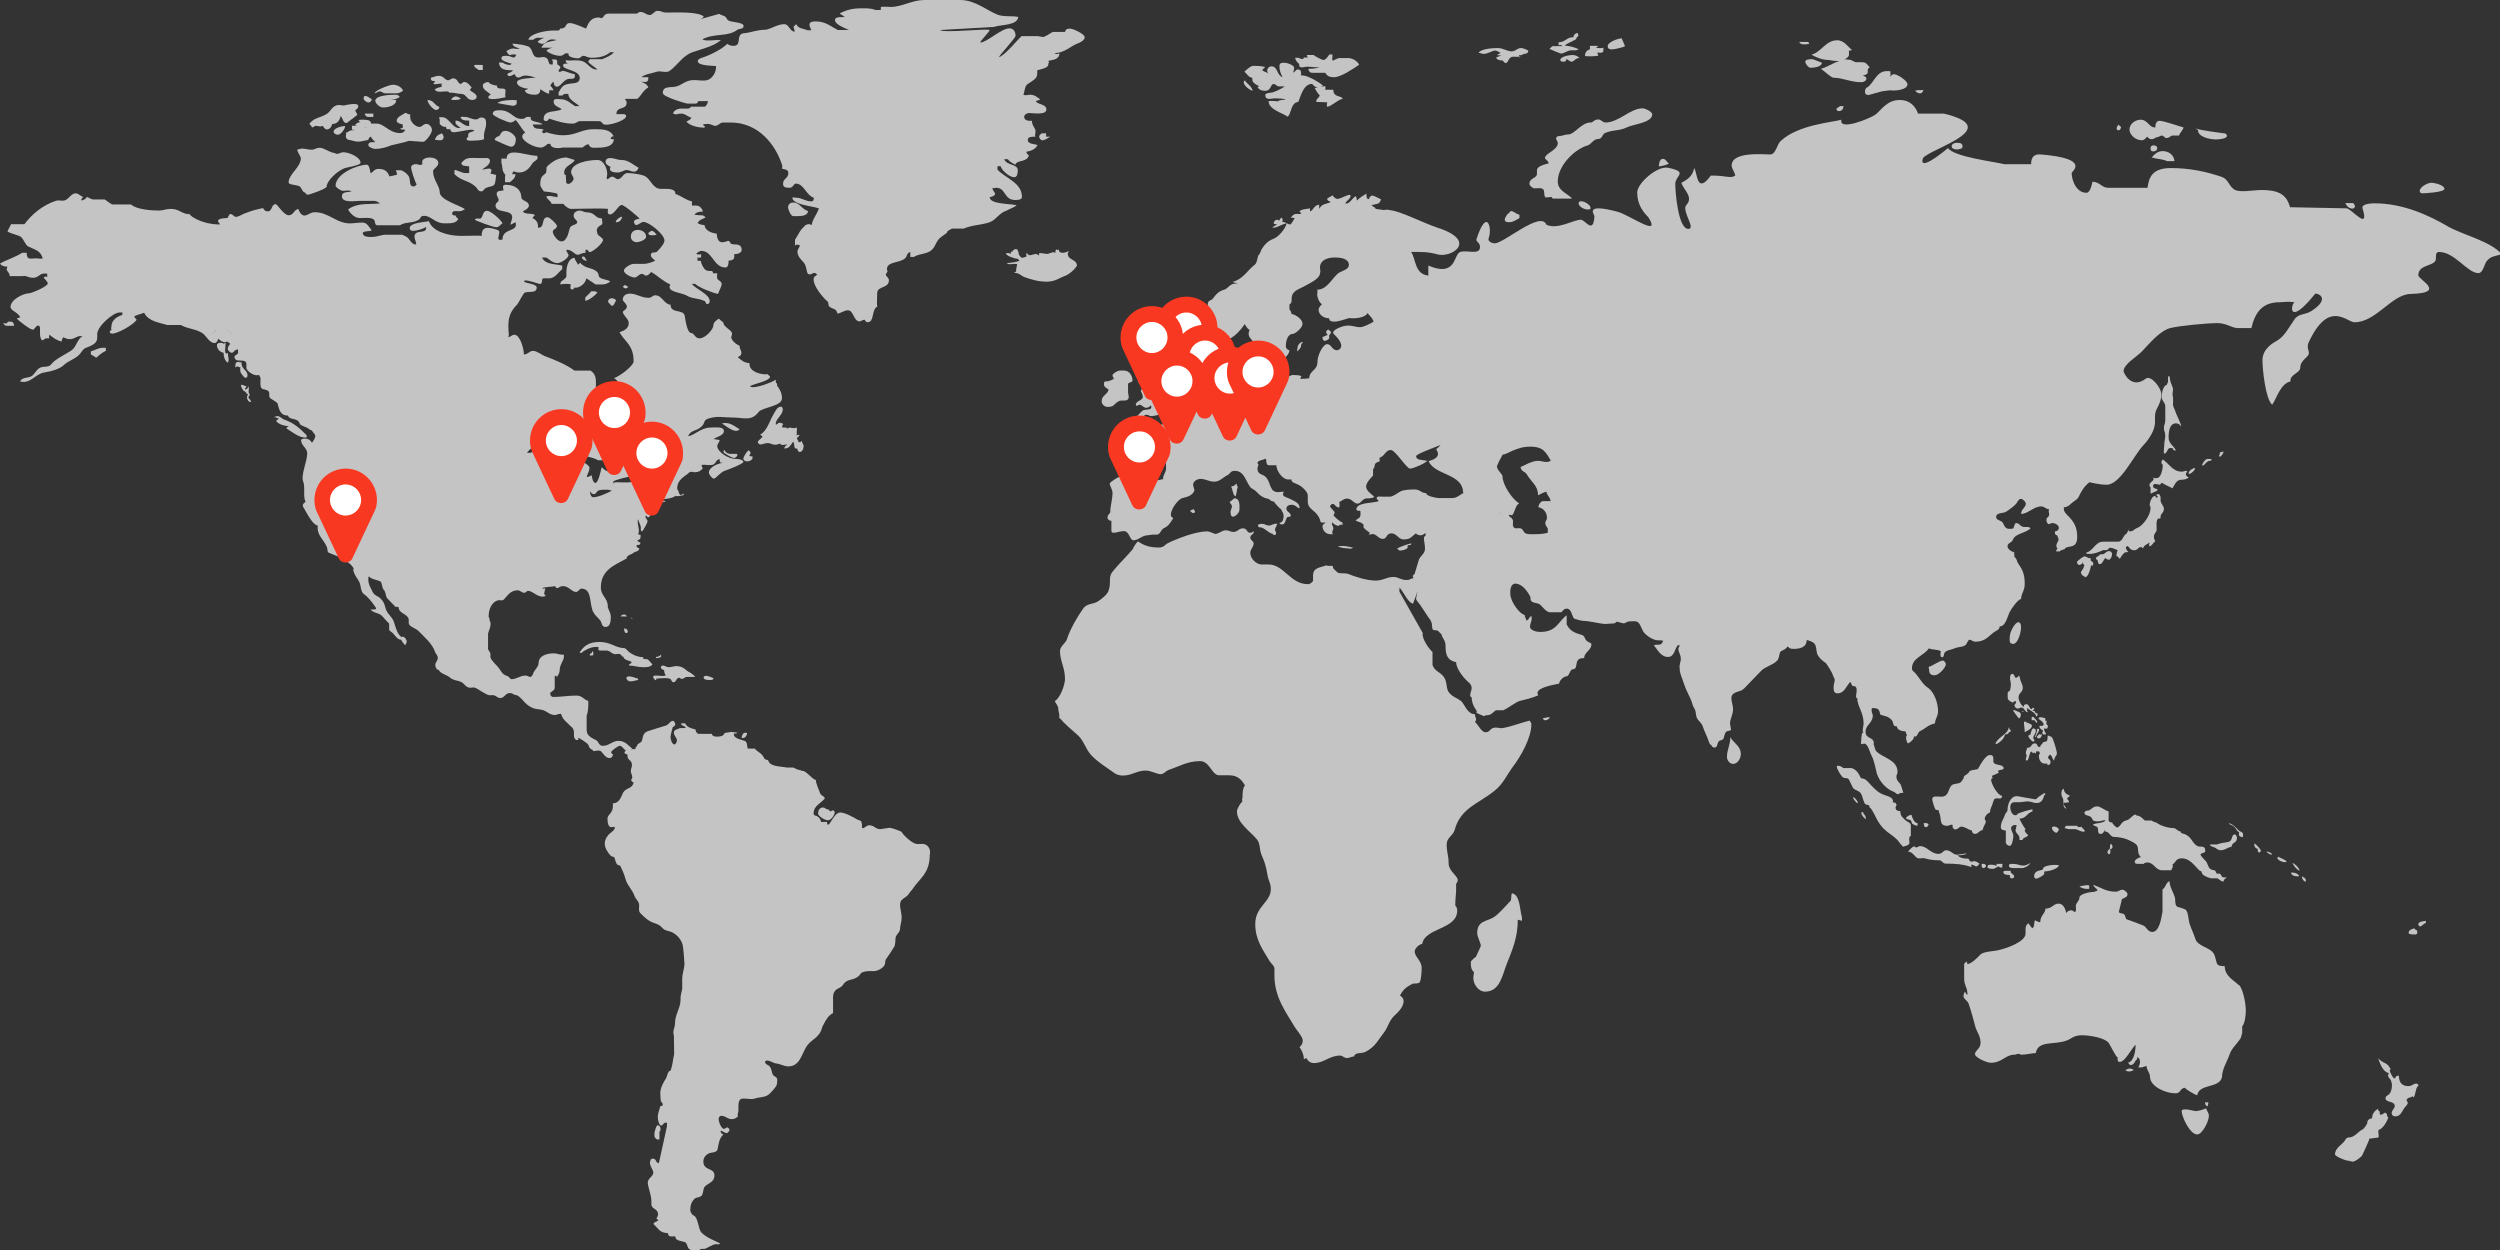 <?xml version="1.0" encoding="UTF-8"?> <svg xmlns="http://www.w3.org/2000/svg" xmlns:xlink="http://www.w3.org/1999/xlink" version="1.1" id="Calque_1" x="0px" y="0px" width="900px" height="450px" viewBox="0 0 900 450" style="enable-background:new 0 0 900 450;" xml:space="preserve"><rect x="0" y="0" width="900" height="450" fill="#333333" stroke="none"/> <style type="text/css"> .st0{fill:#C4C4C4;} .st1{fill:#F93821;} .st2{fill:#FFFFFF;} </style> <g> <g> <path class="st0" d="M544.3,321.6c-0.4,0.7-0.1,2.2-0.5,2.7c-1.4,1.4-4.2,4.8-6.2,6c-2.6,1.5-5.8,1.2-5.8,5.6 c0,1.4,1.3,3.6,1.3,4.6c0,0.2-1.8,4-1.8,4c-0.2,0-1.8,1.4-1.8,1.8c0,1.3,0,2.8,1.1,3.6c0.1,0.6-0.2,1.1-0.2,2.2 c0,2.3,1.9,4.9,4.2,4.9c5.4,0,6.2-5.9,7.8-9.9c2-5.1,4-9.5,4-16c0.2,0,1.1,0.3,1.5,0.4v-1.3C547.1,327.8,547.3,322,544.3,321.6z"></path> <path class="st0" d="M621.7,272.5c0,1.2,1,2.5,2.2,2.5c1.7,0,2.8-2,2.8-3.6c0-2.8-2.6-3.9-3.8-6 C623,267.9,621.7,269.9,621.7,272.5z"></path> <path class="st0" d="M687.4,303.4c0-0.9-0.4-2.1,0.5-2.5v-3.8c0-0.9-1.2-1.2-1.8-1.7c-1-1-2-1.5-2-3.4c-1,0-1.7-0.3-1.7-1.4 l0.4-0.9c-0.2-0.4-0.5-0.8-0.8-0.8h-0.7c0-0.1,0.2-0.4,0.2-0.4c0-1.3-1.5-1.8-2.8-2.2c-2.5-0.8-3.5-2-5.1-3.6 c-0.9-0.9-1.5-2-2.8-2.4c-0.4-0.1-0.8,0-1-0.4c-0.7-1.4-1.3-2.8-3.3-3.4h-2.9c-0.7-0.4-0.9-0.8-1.8-0.8h-0.5v0.7 c0.3,0.9,1.7,3.4,2.4,3.6c0.8,0.2,1.7,0,2,0.8c0.5,1.1,0.8,1.6,1.3,2.7c0.6,1.2,2.7,0.9,3.3,2.9c0.2,0.7,0.8,2.8,1.2,3.1 c0.3,0.2,1.3,0.3,1.4,0.5c0.2,0.3,0,0.8,0.3,0.8s1.3,1.8,1.5,2.2c1,2,1.7,3.6,3.5,5.4c1.6,1.6,3.2,2.3,4.9,4 c0.1,0.1,1.7,2.4,2.1,2.4C685.6,304.6,687.4,304.4,687.4,303.4z"></path> <path class="st0" d="M695.6,287.8c0,0.4,0.9,3.6,1.3,3.7c0.4,0.1,1,0.1,1.2,0.5c0,0.1-0.1,0.4-0.1,0.4c1.2,1.8-0.3,4.9,3,4.9 c0.7,0,1.1-0.5,1.9-0.4c0.1,0.4,0,1.3,0.2,1.3c0.3,0,0.4,0.4,0.7,0.4c1.1,0,1.5-1,2.2-1c1.5,0,2.5,1.1,3.9,1.4 c0,0.5,0.3,1.2,1.1,1.2c1.2,0,1.3-1.1,2.8-1.4c0-1,1.1-2.3,1.1-3c0-0.4-0.4-0.6-0.4-1.2c0-0.5,0.9-1.9,1.9-2.1c0-1.5,0.7-2,1.2-4 l0.4-0.9c0.3-0.1,0.6-0.2,0.9-0.2c1,0,1.7,0.4,1.9-0.9c-1.6,0-4-4.4-4-5.8c0-0.3,0.3-0.5,0.6-0.6c-0.1-0.3-0.3-0.5-0.3-0.8 c0,0,2.4-1,2.6-1.2c-0.2,0-0.4-0.3-0.4-0.4c0-0.8,2-0.3,2-1.1c0-1.8-3.7-0.7-3.7-2.6c0-1.3,0.2-2.2-1.3-2.2 c-1.4,0-3.4,3.4-4.1,4.8c-0.3,0.7-2.4,0.3-3.2,1.1c-0.2,0.2-0.3,0.6-0.5,0.7c-0.4,0.2-0.3,0.4-0.9,0.6c0,0-1,0.7-0.6,1.1 c-0.7,0.7-0.7,1.6-2,1.9c-1,0.2-1.9,0.2-2.5,0.8c-1.2,1.3-0.9,4-3.6,4C697.5,286.9,695.6,286.2,695.6,287.8z"></path> <path class="st0" d="M726.7,288.8c1.5,0,2.1-0.3,3.4-0.3c1.1,0,1.9,0.6,3.1,0.6c1.8,0,2.4-1.5,2.7-2.8c0.3,0,0.4-0.4,0.4-0.7h-0.5 c-1.1,0.7-2.3,1.5-2.8,2.1h-0.7l-6.2-1.1c-2.3,0-3.4,2.9-3.4,5.1c0,0.5-0.7,1-0.8,1.3c-0.6,2-1.6,2.8-1.6,4.8 c0,1.1,1.2,1.1,1.8,1.2v4.3c0,0.5,0.7,1.2,1.4,1.2c1,0,1.3-3.1,1.3-3.5c0-1.2-0.8-1.8-0.8-2.9c0-0.6,0.7-1.1,1.3-1.1 c0.3,0,0.4,0.1,0.7,0l-0.4,1.9c0,1.1,1.4,1.6,1.4,2.7c0,0.3,0.1,0.5,0,0.8h1.1c0-1,2-0.9,2-1.9c-0.4-0.1-1.2-1.1-1.2-1.6 c0-0.2,0.3-0.3,0.3-0.5c-0.5-0.3-2.2-3.5-2.2-3.7c2.5,0,2.6-2,4.7-2.6v-0.7c-0.5-0.1-5.2,1.3-5.3,1.6l0.2-0.4 c-0.4,0.5-0.4,0.9-1,0.9c-1.3,0-1.9-1.7-1.9-3C723.8,288.5,725.2,288.8,726.7,288.8z"></path> <path class="st0" d="M709.7,311.3c1.1,0,1,0.6,1.9,0.6c0.2,0,0.8-0.6,1-1c-0.6-0.3-0.6-0.5-1.4-0.8c-0.8-0.3-1.5,0.5-2.1-0.2 c-0.2-0.2-0.2-0.8-0.7-0.8c-1.6,0-2.7-0.2-3.7-1.2c0.2,0.1,3.2-0.2,3.3-0.6h-0.7l-2.7,0.4c-1.6,0-2.2-1.6-4-1.6 c-1.1,0-1.3,1.3-2.7,1.3c-2.9,0-4.1-2.8-6.7-2.8c-0.5,0-0.9,0.5-1.4,0.5c-0.3,0-0.4-0.4-0.7-0.4c-0.5,0-2.1,1.6-2.2,1.9 c1.3,0,2,1.1,2.9,2s2.2,0,3.5,0.5c1.8,0.5,3.2,0.6,4.9,0.6c0.9,0,1.2,1.2,2.2,1.2c3.5,0,6.5,0.2,9.4,1.3 C709.7,311.9,709.5,311.3,709.7,311.3z"></path> <path class="st0" d="M728.3,312.5c1.1-0.4,1.9-0.6,2.6-1.8c-0.8,0.3-1.2,0.9-2.6,0.9c-1.3,0-1.9-0.6-3.5-0.6 c-0.6,0-1.6-0.1-1.6,0.6c0,1,1.3,0.9,2,0.9H728.3z"></path> <path class="st0" d="M718.8,311c0,0.3-0.1,0.5-0.1,0.7c-0.4-0.2-0.9-0.4-1.7-0.4s-1.5-0.1-1.5,0.9c0,0.4,1.1,0.6,1.8,0.6 c0.9,0,1.2-0.5,2.1-0.9l0.7,0.4h0.8c-0.2-0.2,0-0.6,0-1.3L718.8,311L718.8,311z"></path> <path class="st0" d="M723.8,313.5h-0.9c-0.6,0-1.7-0.2-1.7,0.5c0,0.9,1.4,1,2.3,1c0,0.3,0.1,1.2,0.5,1.2h0.4 c0.3,0,0.7-0.3,0.7-0.6C725.1,314.5,723.8,314.8,723.8,313.5z"></path> <path class="st0" d="M714.2,311h-0.8v0.9c0,0.3,0.4,0.6,0.7,0.6c0.4,0,0.8-0.4,0.9-0.9C714.7,311.4,714.7,311,714.2,311z"></path> <path class="st0" d="M736.1,313.7c1.4,0,4.3-0.7,5.2-2.1c-0.8-0.5-4.7-0.2-5.6,0.7c-0.2,0.2-0.2,0.7-0.4,0.8c-1.3,0.4-3,0.4-3,2.4 c0,0.4,0.3,0.8,0.6,0.8c1,0,2.5-1.1,2.9-1.5C736.1,314.6,735.7,313.7,736.1,313.7z"></path> <path class="st0" d="M760.5,304.8c0-0.6-0.2-0.3-0.4-1c-0.6,0.1-0.5,0.9-0.5,1.5c0,0.5-0.9,0.6-0.9,1.5c0,0.3,0.3,0.7,0.5,0.7 c0.7,0,0.5-1,0.5-1.9C760.2,305.7,760.5,305.4,760.5,304.8z"></path> <path class="st0" d="M738.7,298.1c0,0.7,1,1.7,1.6,1.7c0.3,0,0.9-1,0.9-1.1C741.1,297.7,738.7,297,738.7,298.1z"></path> <path class="st0" d="M743.3,298.1c0,0,1.2,0.4,1.6,0.4h2c1.2,0,1.9,0.9,3.1,0.9c0.2,0,0.5,0,0.5-0.2c0-0.7-1-0.9-1.1-1.6l-0.3,0.1 c-0.5,0-1.1,0.3-1.3-0.4h-4C743.7,297.5,743.3,297.6,743.3,298.1z"></path> <path class="st0" d="M742.9,283.9c-0.7,0.4-0.8,1.1-0.8,1.8c0,1.2,0.7,1.5,0.7,2.5v1.2c0,0.5,0.3,1.7,1.1,1.7 c-0.4-0.6-0.6-1-1-1.5V289c0.7,0,1.7-0.1,2-0.2c-0.1-0.7-0.7-0.9-0.7-1.3c0-0.5,0.9-0.6,0.9-1.1 C743.7,285.9,743.1,285.2,742.9,283.9z"></path> <path class="st0" d="M795.5,303.9c0.2,1,1.5,0.9,2.3,1.5c0,0,0,0,0.1,0.1s0.1,0.1,0.2,0.2l-0.2-0.2c0.4,0.3,1.1,0.6,1.3,0.6 c1.9,0,2.6-1,4.2-1.3c0-1.6,1.9-1.2,1.9-3.1c0-0.5-0.3-1.3-0.8-1.3c-1.2,0-0.7,2-2,2.6c-0.8,0.3-2.1,0.3-3.5,0.7 c0,0-0.8,0.3-1,0.3h-2.5V303.9z"></path> <path class="st0" d="M791.1,304.6c-2.1-1.1-2-3.5-4.9-4.4c-0.4-0.1-1.2-0.2-1.2-0.9c-1.1,0-1.6-1.2-2.6-1.2c-2,0-4.7-0.9-6-1.9 v-0.1c0,0-0.1,0-0.2,0c-0.1-0.1-0.2-0.1-0.3-0.2l0.2,0.2c-0.4-0.1-1.2-0.4-1.5-0.7h-2.4c-0.5-0.3-1.2-1.3-2.3-1.7 c-0.3-0.1-1,0-1.1-0.5c-1.1,0.2-2.1,1.8-2.9,2c-1.2,0.4-1.4,0.4-2.1,1.2c-0.2,0.2-1,1.5-1.6,1.5c-0.5,0-1.8-1.4-1.8-1.8 c-0.8,0-1.3-0.3-1.3-0.8v-3.2c-1.6-0.4-2.8-1.8-4.2-1.8c-1.6,0-2.2,1.5-3.3,1.5c-0.5,0-1.2,0.3-1.2,0.8c0,1.3,2.1,0.7,2.7,2 c0.1,0.3,0.3,0.7,0.5,0.8c0.4,0.1,0.8,0.3,1.2,0.3c1,0,1.6-0.1,2.6-0.4h0.6c-0.6,1.1-3.3,0.9-4.5,1.5c0.2,0.7,1.1,0.4,1.6,1.1 c0.4,0.7,0,1.1,0.4,2c0.1,0.3,0.6,0.3,0.9,0.3c0.7,0,1.1-0.9,1.3-1.6v0.8c1.4-0.4,2,1.9,3.3,1.9c1.4,0,3.8,0.4,4.8,0.9 c0.9,0.4,3.4,1.4,3.7,2.5c0.4,1.3-0.1,2.6,1.2,3.8c-0.5,0.3-2.2,0.7-2.2,1.8c0,0.7,0.8,0.7,1.4,0.7h1.9c0-0.4,1-0.5,1.3-0.5 c2.3,0,2.9,2.8,5.2,2.8h3.4c0-0.6,0.8-1,0.4-2.1c1.2-0.6,1.1-2.2,3.3-2.2c2.9,0,4.5,2.5,6.3,4.3c0.2,0.2,0.9,0.3,0.9,0.7 c0,1,2,1.9,3.4,2.2h2.3c0.2,0.2,1.5,1.1,1.7,1.1h0.5c0-0.6,0.6-1.1,1.2-1.4c-0.3-0.1-1.6,0.1-1.8-0.3s-0.4-0.9-0.9-1.1 c-0.4-0.1-0.9,0.3-1.1-0.2c-0.2-0.4-0.4-1-0.7-1c-0.6,0-1.7-0.4-1.9-0.9c-0.7-1.1-0.5-1.7-1.4-2.6c-0.2-0.2-1.7-1.7-1.7-2.1 c0-0.8,1.7-0.4,1.7-1.4C793.9,304.1,792,305.1,791.1,304.6z"></path> <path class="st0" d="M805.9,298.9c-1-1-1.8-2-3.5-2.6c0.3,0.7,0.9,0.6,1.6,1.1c1.1,0.7,1,1.7,2.1,2.2c-0.2,0.9-0.2,1.5,0.9,1.7 c0.2,0.2,0.3,0,0.5,0c-0.1-0.2,0-0.5,0-0.6C807.6,299.4,806.6,299.6,805.9,298.9z"></path> <path class="st0" d="M811.6,303.6c-0.2,0.9,0.2,1.8,1.2,2v0.7c0,0.3,0.3,0.6,0.5,0.6c0.3,0,0.6-0.4,0.6-0.7 C814,305.9,812.2,303.9,811.6,303.6z"></path> <path class="st0" d="M828.7,315.5c-0.1,0.5,0.5,1.9,1.4,1.9c-0.1-0.2,0-0.3,0-0.5C830.1,316.1,829.4,315.9,828.7,315.5z"></path> <path class="st0" d="M824.8,314.1c0,1.1,1.4,1.4,2.5,1.4c0.1,0,0.4-0.2,0.4-0.2C827.1,314.4,826.2,314.1,824.8,314.1z"></path> <path class="st0" d="M825.3,310.6c0.1,0.7,1.7,2.8,2.6,2.8C827.4,312.1,826.5,311.3,825.3,310.6z"></path> <path class="st0" d="M820,308.7h-0.2c0,1,2,1.7,2.7,1.7c0.3,0,0.5-0.1,0.7-0.2c-0.5-0.8-2.3-1.3-3.1-1.8L820,308.7z"></path> <path class="st0" d="M815.9,306.3l0.4,0.3c0,0.1-0.4,0.1-0.4,0.1l1.3,0.9h0.8C817.5,306.7,816.9,307,815.9,306.3z"></path> <path class="st0" d="M790.3,400c-0.1,0-4.9-1.4-4.9,0c0,1.9,2.9,8.4,5.6,8.4c1.8,0,4.2-4.7,4.2-6.7c0-1.1-0.7-1.6-1-2.7 C793,399.5,791.5,400,790.3,400z"></path> <path class="st0" d="M794.7,398.3c0.1-0.4,0.3-0.6,0.3-1.5c-0.3,0.1-0.7,0.1-1.2,0C793.9,397.5,793.9,398,794.7,398.3z"></path> <path class="st0" d="M765.1,385.2c0.8,0.8,2.1,0.6,3.1,0C767,384.6,766.8,384.4,765.1,385.2z"></path> <path class="st0" d="M751.2,320h0.9v-1.3c-1.3-0.1-1.9,0.1-3.5,0.4C748.9,319.5,750.2,320,751.2,320z"></path> <path class="st0" d="M805.9,354.6c-1.7-1.7-5-3.2-5-6.8c-1.2,0-2.6,0-2.9-1.2c-0.4-1.2-0.5-2.9-1.6-4c-1.5-1.5-5.3-2.3-6-4.4 c-0.7-2.2-1.4-3.4-2.2-5.8c-0.4-1.4-0.4-4.3-1.5-5c-0.3-0.2-2-0.7-2.9-1c-1-0.7-0.5-2.3-0.9-3.5c-0.5-1.7-1.7-3.3-1.9-5.7 c-1.5,0.8-1.1,2-2.5,3v8c-0.4,2-1,7.3-3.7,7.3c-1.7,0-2.1-2-3.4-2.4c-2.2-0.9-3.5-1.3-5.9-2.2c-0.3-0.1-0.3-1.4-0.9-1.8 c-0.5-0.4-1.8-0.2-1.8-0.9l1.1-4.5c0.7-0.5,2-0.6,2-1.8c0-0.7-1.2-1.6-1.8-1.6c-1,0-1.3,0.7-2.5,0.7c-3.2,0-5-1.3-8-2.5 c0.2,1,1.1,1.2,1.6,2c-0.3,0.1-1,0.6-1.6,0.6c-1.5,0-5,0.8-5,2c0,1.3-1.3,1.9-1.3,3.1c0,0.8,0.3,1.4-0.3,2.2 c-0.2-0.1-0.9-0.7-1.3-0.7c-0.8,0-1.5,0.4-1.9,1c-0.2-1.6-1.1-3.4-2.7-3.4c-1.9,0-2.3,1.8-4.7,1.8c-0.2,2-1.9,2.4-1.9,4.9 c-0.7,0-1.2-0.4-1.9-0.7c-0.5,1,0,2.3-1,2.9c-0.4-0.6-0.9-1-1.3-1.8c-0.9,0.4-1.1,1.3-1.1,2.2v1.5c0,3-7.2,5.5-10.4,6.1 c-1.7,0.3-4.9,0.4-5.9,1.5c-1,1-3,3.2-4.7,3.4c0-0.3,0-0.6-0.1-0.9c-0.4,0.2-1,0.4-1,1.1v5.1c0,2.2,1.1,3.3,1.1,4.6 c0,0.4,0.2,0.8,0,1.2c-0.3-0.3-0.6-0.7-0.8-1.2c-0.3,0.4-0.4,0.8-0.5,1.2c-0.4,1.3,1.3,1.8,1.8,3.1c1.2,3.5,1.4,4.7,2.5,8.6 c0.5,1.6,1.8,3,1.8,5.6c0,2-2,2.7-2,4c0,1.2,4.2,3.1,5.7,3.1c4,0,5.3-2.9,8.4-2.9c1.1,0,1.1-0.7,2.5,0c1.9,0,3.5-0.5,5.3-0.6 c0.7-4.5,6.3-2.9,10.8-4.4c2-0.6,2.6-2,5.8-2c2.9,0,8.1,0.9,9.6,2.7c0.7,1,2.7,5.3,3.3,5.3c0,0-0.4,1.6,0.7,1.6 c1.9,0,4.1-4.6,5.7-6.2c0.1,1.3-0.4,6-2.6,6.4c0,0.4,0.4,0.9,0.9,0.9c1.3,0,1.4-1.6,2.2-2c0-0.3,0.2-0.6,0.2-0.9 c0.4,0.4,0.9,0.7,0.9,1.8c0,0.9-0.4,1.4-0.6,2h1.1c0.7-0.2,1.2-0.3,1.8-0.6c0,0.1,0.1,0.4,0.1,0.4c0.1,1.2,1.2,2.2,1.2,3.5 c0,3.6,5.7,6,9.1,6c2.2,0,1.5-1.8,3.5-2c0.1,0.5,3.7,2.6,4.4,2.7c0.7-4.3,8-2.4,8.9-6.5v0.2c0-3.1,1.9-5.9,2.6-8 c0.9-2.8,2.5-3.7,4.1-6.2c0.4-0.7,0.2-1.1,0.6-1.8v-2.5c0.8-0.8,1.3-3.6,1.3-5.5c0-2.7-0.9-7.5-2.3-9.3L805.9,354.6z"></path> <path class="st0" d="M858.6,400.5c-0.4,0.2-0.9,0.8-1.5,0.8c-0.5,0-0.4-0.6-0.4-1.2c-0.3,0-0.6-0.3-0.6-0.9 c-0.8,0.3-2.1,1.6-2.1,2.9c0,0.2-0.1,0.4-0.1,0.5c-0.7,0.1-1.2,0.3-1.6,1c-0.1,0.3-0.1,0.9-0.1,0.9s-1.2,2-1.7,2.1 c-1.5,0.7-2.8,2.9-5,2.9c-0.6,0-1.1,0.5-1.4,1.2c-0.9,1.3-3.5,2.6-3.5,4.9c0,0.2,0.3,0.4,0.4,0.4c0,0.4,3.4,1.8,4,1.8 c0.5,0,1.6,0.4,1.9,0.4c1,0,2.6-1.3,3.4-2.1c0,0,2.5-5.2,2.7-6.2c0.7,0,2.8-0.4,3.3-0.4c0.2-1.1-0.3-1.4,0-2.8 c1.4,0,3.2-3.3,3.5-4.4c-0.4-0.2-0.5-0.6-0.5-1.3C859,400.8,858.7,400.7,858.6,400.5z"></path> <path class="st0" d="M869.9,390.1c-1.4,0-1.3,0.9-3,0.9c-2.1,0-3.3-1.3-3.3-3.7h-0.5c-0.4,0-0.8,0.4-0.8,0.9h-0.5 c-0.5-0.4-1.5-2.4-1.5-2.8c0-0.3,0.3-0.4,0.4-0.6c-0.5-0.3-0.5-0.9-1.1-1.4c-0.9-0.9-2.4-1-3.4-2.5c0.5,2.1,1.8,5.1,3.8,5.4 c-0.1,0.3-0.3,0.6-0.3,0.9c0,0.7,0.7,1,1,1.7v-0.1c0.1,0.5,0.4,1.2,0.4,1.7c0,1.3-0.2,2.6-1.1,3.5c-0.4,0.4-1.2,0.5-1.2,1.4 c0,1.6,3.3,0.9,3.3,2.7c0,1.1-1.1,1.5-1.1,2.6c0,0.7,0.5,1.2,1.3,1.2c1.9,0,2.4-1.8,3.3-3.1c0.2-0.3,1.2-1.1,1.2-1.8 c0-0.3-0.4-0.6-0.4-0.9c0-0.7,0.9-1,1.8-1.2c0.1,0,0.2-0.3,0.3-0.3l0.4,0.5c0.9-1.3,0.5-3.2,1.8-4.4 C870.5,390.3,870.2,390.1,869.9,390.1z"></path> <path class="st0" d="M870.2,336v-1c-0.4-0.1-0.8-0.4-1.1-0.8c-0.8,0.3-2,0.5-2,1.7c0,0.4,1.1,0.5,1.9,0.5 C869.7,336.4,869.7,336.6,870.2,336z"></path> <path class="st0" d="M870.6,332.7c0,0.3,0.3,0.8,0.5,0.8c0.9,0,1.1-0.9,2.2-1.2v-0.8C872.8,331.6,870.6,331.7,870.6,332.7z"></path> <path class="st0" d="M737.2,264.8c-0.1,0.2,0,1.3-0.3,1.9c-0.3,0.5-1.7,0.1-1.7,1.2c-0.5,0.1-0.7,0.5-0.7,1c-0.2,0-0.3,0-0.5,0 c-0.6,0-0.4-1.2-1.4-1.3c-1.5,0-1.1,1.7-2.8,1.6c-0.2,0.8-0.5,1.2-0.5,2c0,0.2,0.3,0.5,0.3,0.8s-0.7,1.8,0,1.8 c0.9,0,0.8-2.5,1.6-3.3c0,0,0.6,0.6,0.8,0.7c0.1-0.1,0.2-0.4,0.2-0.4c0.2,0.2,0.3,0.4,0.8,0.4c-0.1-0.2,0-0.5,0-0.7h1.1 c0.1,0.2,0.2,0.5,0.3,0.8c-0.2,0.1-0.4,0.4-0.4,0.9c0,1.5,0.9,2.7,2.1,2.7c0.2,0,0.6,0.1,0.8-0.1c0,0.2,0.2,0.6,0.4,0.6 c0.6,0,0.9-0.5,0.9-1.1c0-0.9-0.9-1.1-0.9-1.6s0.4-0.6,0.7-1.1c0.2,0.2,0.4,0.4,0.5,0.6V272c0.1,0.4,0.7,1.8,1,1.8 c0-1.3,1-1.8,1-2.6c0-0.7-1.3-5.3-1.9-5.9C738.1,265.2,737.7,264.8,737.2,264.8z"></path> <path class="st0" d="M718.3,267.8h0.6c1-0.6,2.5-1.6,2.9-3.4c0.6,0,1.2-0.1,1.4-0.8c0.4,0,0.5-0.2,0.8-0.5 c-0.3-0.3-0.7-0.5-0.7-1.3c-0.2,0.2-0.3,0.6-0.4,1C721.9,264.7,719.2,265.5,718.3,267.8z"></path> <path class="st0" d="M722.8,251.5c0,0.5,1.4,1.4,1.8,1.4c0.2,0,0.4-0.3,0.6-0.5h0.5v0.8c-0.2,0.2-0.5,0.4-0.5,0.8 c0,0.4,0.6,1.1,1.2,1.1c0.5,0,0.8-0.4,1.3-0.4c1.1,0,1.2,1.7,2.3,1.7c-0.2-0.6-0.5-0.9-0.1-1.5c0.5,0.7,2.4,1.4,2.9,2.4 c0.1,0.2,0.2,0.6,0.4,0.6s0.3-0.3,0.3-0.5s0-0.4,0-0.6c-0.6,0-1-0.3-1-0.9c-0.2,0.1-0.6,0.1-0.6,0c0-0.4,0.4-0.5,0.5-0.9 c-0.2,0-0.3-0.2-0.5-0.2c-0.3,0-0.4,0.5-0.7,0.5c-0.5,0-0.7-1.8-1.7-1.8c-0.5,0-0.9,0.3-0.9,0.6c0,0.1,0,0.3,0,0.4 c-0.9-0.4-2-2.4-1.9-3.5c0-1.6,1.5-1.7,1.5-3.4c0-1.3-1-2.5-1-3.5c0-0.2-0.2-0.4-0.2-0.5s-0.1-0.3-0.1-0.4 c-0.3,0.1-0.6,0.8-1.1,0.8c-0.7,0-0.5-1.4-1.4-1.4c-0.6,0-0.8,0.8-0.8,1.5c0,0.9,0.4,1.6,0.3,2.5c0,0.7-0.2,1.8-0.5,2.3 C722.5,248.7,722.8,250.3,722.8,251.5z"></path> <path class="st0" d="M736.3,258.5c-0.6,0-1.1-0.3-1.8-0.3c-0.2,0-0.5,0.2-0.7,0.3c0.1,0.6,1.9,1.2,1.9,2.3c0,0.2-0.3,0.5-0.4,0.5 c-0.1,0-0.6,0-1.1,0v0.5c0.1,0.2,0.6,1,1.2,1v0.5c-0.3,0.5-0.2,1.1,0.4,1.1c0.2,0,0.5,0,0.7,0v-0.5c-0.3-0.2-0.6-0.9-0.7-1.6h1.2 c0.1-0.3,0.2-0.5,0.3-1c-0.1,0-0.6-0.7-0.6-0.7s0.1-0.8,0-1.2c-0.2,0-0.3,0-0.5,0C736.4,259,736.3,258.7,736.3,258.5z"></path> <path class="st0" d="M729.4,260c-0.1-0.1-0.2-0.3-0.3-0.3c-0.2,0-0.5,0.2-0.5,0.4c0,0.7,0.3,2.2,0.3,3.5c0.7-0.5,2.6-1.1,2.6-2.4 C731.4,260.6,730,260.3,729.4,260z"></path> <path class="st0" d="M731.8,262.3c-0.4,0.1-0.8,2-0.9,2.2c-0.2,0-0.7,0.2-0.7,0.5c0,0.5,1.4,2,1.7,2c0.2,0,0.5-0.2,0.5-0.4 c0-0.5-0.4-0.3-0.4-1c0-0.9,0.9-1.5,0.9-2.5C733,262.7,732.6,262.1,731.8,262.3z"></path> <path class="st0" d="M732.6,265.3h0.4c0-1.2,1.1-1.5,1.1-2.9c-0.3,0-0.5,0-0.7,0C733.3,263.8,732.8,264.4,732.6,265.3z"></path> <path class="st0" d="M735.1,264.3c-0.2,0.3-0.6,0.1-1,0c-0.3,0.5-0.8,0.7-0.8,1.1c0,0.2,0.3,0.4,0.5,0.4 C734.5,265.9,735.1,265.2,735.1,264.3z"></path> <path class="st0" d="M733.4,260.1c0-1-1-1.3-1.3-2h-0.7c0,0.3,0,0.6,0,1.2c0.4,0,0.7-0.1,1.1,0 C732.5,259.7,733.4,260.5,733.4,260.1z"></path> <path class="st0" d="M726.9,258.6c0.3,0,0.7-0.9,0.6-1.5c-0.2-0.9-1.1-0.8-2.1-1.4h-0.8C724.7,255.7,726.5,258.6,726.9,258.6z"></path> <path class="st0" d="M727.8,256.2c0.2,0.2,0.6,0.1,0.8,0C728.4,256,728,256.1,727.8,256.2z"></path> <path class="st0" d="M726.6,224c-1.2,0-3.1,3.5-3.1,5.3c0,1.3-0.3,2.5,1.3,2.5C726.9,231.8,728.8,224,726.6,224z"></path> <path class="st0" d="M700.5,239.1c0-0.5-0.6-1.3-1.1-1.3c-1.1,0-4.2,2.2-4.9,2.2c-0.4,0,0,0.8,0,1.3c0,1.2,0.6,1.8,2,1.8 S700.5,240.4,700.5,239.1z"></path> <path class="st0" d="M688,295.5c0.1,0.3,0.4,1.2,0.6,1.2c0.4,0,0.6,0.5,1.2,0.5h0.6c-0.1-0.3-0.1-0.6-0.1-0.9 c-1.2,0-1.8-1.7-2.2-3c-0.6,0.1-1.9,0.7-1.9,1.2C686.2,295.2,687.6,294.8,688,295.5z"></path> <path class="st0" d="M693.3,297.8c0.5,0,0.9-0.5,1-1.1c-0.3-0.1-0.5-0.4-0.8-0.4h-0.9c-0.1,0,0,0.4,0,0.4 C692.6,297.2,692.8,297.8,693.3,297.8z"></path> <path class="st0" d="M670.8,292.4h-0.7v0.4c0,0.6,1.2,2,1.6,2.1c0.1-0.9-0.3-1.4-0.9-2.1L670.8,292.4L670.8,292.4z"></path> <path class="st0" d="M667.4,287l-0.4,0.2h0.1c0.1,0.5,1.2,1.9,1.6,1.9C669.3,289.1,667.9,287.3,667.4,287z"></path> <path class="st0" d="M747.7,202.4c0,0.4,0.4,1,0.9,1c0.3,0,0.6-0.4,1.1-0.4c-0.2-0.3,0-0.5,0-0.8c0.1,0.4,0.2,1,0.7,1.2l-0.4,1.2 c0,0-0.9,1.3-0.9,1.4c0,0.4,0.5,1.4,1.2,1.4V207c0,0.3,0,0.8,0.3,0.8c1.2,0,1.9-2.8,2.2-4.3c0.3,0.2,0.5,0,0.8,0 c-0.2-0.3,0-0.6,0-0.9l-0.8-0.7c-0.3,0-0.1-0.6-0.1-0.9c-1.1,0-1.6-0.7-2.3-0.7C750.2,200.2,747.7,201.9,747.7,202.4z"></path> <path class="st0" d="M755.8,203.1c1.1,0,1.3-1.4,2.1-2.2c0.3,0.1,0.6,0.6,1.3,0.6c0.9,0,2-3.1,0-3.1c-1.2,0-1.5,1.5-3,1.1 c0,0.1-1.7,1.3-1.7,1.3c0,0.4,0.2,0.6,0.7,1C755.2,202.2,755.4,203.1,755.8,203.1z"></path> <path class="st0" d="M765.4,192.3c-0.8,0-1.3,2.7-2.8,2.7h-5.5c-2.3,0-3.1,2.2-5,3.5c-0.3,0.2-1.1,0.4-1.1,0.6 c0,0.3,0.6,0.3,1.2,0.3c1.9,0,3.4-0.7,4.6-1.2c0.7-0.4,1.2,0.1,1.9-0.3c0.3-0.1,0.4-0.7,0.9-0.7c1.1,0,1.6,0.5,2.7,0.8 c0,0.4-0.3,1-0.3,1.5c0,0.3-0.3,0.7,0,0.7c0.6,0,0.5,0.7,1.2,0.9c0.4-0.9,1.5-2.3,2.1-2.3c0.3,0,0.6,0,0.9-0.1 c-0.1,0-0.9-1.1-0.9-1.4c0-0.3,0.3-0.7,0.5-0.7c0.8,0,0.7,1.5,2.6,1.5c0.7,0,1.2-0.5,1.8-1.1h0.9c0,0.2,0.3,0.4,0.4,0.4 c0.4-1.2,1.2-1.3,2.4-2.1c-0.1,0.6-0.4,0.7-0.1,1.4c1.1-0.3,1.1-1.2,2.1-1.8c-0.2-0.5-0.5-0.9-0.5-1.7c0-1.1,1-1.7,1-2.5 c0-1-0.3-3.7,0.6-4c0.3-0.1,0.5,0.1,0.8-0.2V186c0-1.2,1.2-1.3,1.2-2.8c0-1.2-1.2-1.9-1.2-3.1c0-0.6,0.1-1.1-0.2-1.8 c-0.1-0.3-0.4-0.4-1.1-0.4c-0.3,0-0.1,0.8,0.2,0.8c0.1,0,0.2,0.1,0.3,0.1c-1.1,0.9-1-0.3-1.1-0.3c-1.2,0-2,2.2-2,3.3 c0,0.4,0.3,0.4,0.3,1.1c0,2.8-3,6.6-4.9,7.2c-1.1,0.4-1.2,1.2-2.6,1.2c-0.2,0-0.4-0.3-0.4-0.4c0-0.4,0.2-0.7,0.4-1 C766.6,190.2,765.5,192.3,765.4,192.3z"></path> <path class="st0" d="M775.4,172.5c-0.2,0.6-1.6,1.2-1.6,2.2c0,0.4,0.4,0.5,0.4,0.9v2h0.5c0.7-0.7,1.4-0.3,2.1-1.3 c-0.3-0.4-1.7-0.4-1.7-1.2c0-1.5,1.5-0.6,2.6-0.6c0-0.3,0.4-0.6,0.6-0.7c1.5,1,2.4,1.2,3.8,2c0.7-1.1,1.3-3.1,3.2-3.1 c1.3,0,1.9-0.3,2.7-0.8c-0.4-0.1-1.1-0.6-1.1-1.2c0-0.5,0.4-0.6,0.5-1.1c-0.5-0.3-1.2,0.2-1.9,0.2c-3.4,0-4.5-2.8-6.9-4.4 c-0.2,0.3-0.5,0.5-0.5,1.2c0,0.4,0.5,0.5,0.5,0.9c0,1.2-0.6,4.6-2.1,4.6c-0.3,0-0.6,0.1-0.9,0l0.2,0.2c-0.3-0.2-0.5-0.3-0.6-0.4 v0.6H775.4z"></path> <path class="st0" d="M788.1,169.8c-0.2,0.3-0.3,0.8,0,0.8c0.8,0,1.9-1.3,2.2-1.9l-0.3-0.2C789.3,168.6,788.4,169.3,788.1,169.8z"></path> <path class="st0" d="M789.9,168.4l0.1,0.1h0.1L789.9,168.4z"></path> <path class="st0" d="M794.8,165.2c-1.1,0-2,2-2,2c0,0.1-0.1,0.4,0,0.4c1.2,0,1.2-1.8,3.3-1.8v-0.6 C795.8,165.3,795.4,165.2,794.8,165.2z"></path> <path class="st0" d="M799,164.4c0.7,0,1.4-1.2,1.5-1.8c-0.2,0-1.2,0-1.4,0.5c-0.1,0.3,0.2,0.7-0.1,0.7 C798.8,163.8,798.8,164.4,799,164.4z"></path> <path class="st0" d="M782.2,139.6c-0.4-1.2-1.1-2.3-1.1-4.1h-0.6v1.9c0,0.4-0.4,0.6-0.4,1.1c-1.3,0.3-1.9,2.7-1.9,4.5 c0,1.3,1.3,1.9,1.3,3.2v5.2c0,1.1-0.5,1.4-0.5,2.8c0,1.1,0.5,1.2,0.5,2.5s-0.4,2.4-0.4,4c0,0.4-0.3,2.6,0,2.6c1.1,0,1.1-2,2.1-2 h0.9c0.1,0.4,0.5,1,0.9,0.9c0.1,0,0.3-0.1,0.3-0.1c-0.7-1.5-2.6-2.5-2.6-4.5c0-2.3,0.3-5.2,2.7-5.2c0.8,0,1.4,0.5,1.9,1.2 c-0.5-2.1-1.7-3.9-2.4-6.1c-0.2-0.5-0.8-1.5-0.6-2.4V143C781.8,141.7,782.5,140.8,782.2,139.6z"></path> <path class="st0" d="M552.2,67.8c0,0,2.4-0.1,2.7,0c1.5,0.4,0.7,1.9,1.3,3.1c0.2,0.4,1.6,0,2.2,0c0.3,0,0.4,0.5,0.6,0.6h6.9 c-0.1-0.2-0.2-0.3-0.3-0.4c-2-1.8-4.8-2.6-4.8-5.8c0-5.7,6.1-11.6,10.6-12.9c1.6-0.4,2-2.4,4.2-2.4c1.1,0,1.4-1.8,2-2 c2.9-1.4,5.1-0.7,8.2-2.2c2.2-1.1,9-1.6,9-4.6c0-1-2.5-2.2-3.5-2.2c-4.4,0-8.6,5.1-13.3,5.1c-1.1,0-1.6-1.1-2.6-1.1 c-1.7,0-1.7,1.1-2.8,1.1c-3.3,0-5.8,4.3-8,4.3c-1.3,0-2.2,0.6-3.5,0.6c-0.6,0-0.9,0.5-0.9,0.9c0,0.5,0.6,0.9,0.6,1.6 c0,2.5-4.6,3.8-4.6,5.3c0,0.7,1.2,0.9,1.3,2c-1.4,0.4-4.2,1-4.2,2.5v1.3c0,1.6-2.7,1.4-2.7,3.6C550.6,67.1,552.2,67.8,552.2,67.8z "></path> <path class="st0" d="M565.6,71C565.6,71,565.6,71.1,565.6,71c0.2,0.2,0.3,0.3,0.4,0.4L565.6,71z"></path> <path class="st0" d="M881.4,81.6c-7-4.1-16.3-8.4-26.5-8.4c-2.8,0-4.8,0.6-4.4,1.8c2.7,8.6-4.1-0.1-5.8,0l-20.3-0.4 c-1.2-4.6-4.2-6.2-10.2-6.2c-3.3,0-8.2,1.2-10.2-0.4c-1.8-1.5-1.9-3.6-4.4-4.4c-5.4-1.8-11.2-3.1-18.1-3.1c-6.9,0-7.9,3.6-8.4,7.1 H759c-2.5,0-2.8-2-5.7-2.2c-0.3,1.2-0.8,4-2.2,4c-3.7,0-5.3-4.6-5.3-7.1c0-0.6,7.1-5.2-11.1-6.7c-2.3-0.2-3.5,0.8-3.5,3.5h-9.7 c-2.9-0.8-18.2-2.6-20.2-5.8c-11.6,9.5-9,3.6-9,3.6c2.7-3.5,29.5-10.7,7.5-16h-9.3c-0.9-2.5-2.8-4.9-6.6-4.9 c-4.6,0-6.5,3.5-8.8,5.3c-1.8,1.3-13.2,6-12.2,1.8c-2.9,0.9-15.4,1.7-21.8,7.6c-1.4,1.2-1.8,4.9-3.8,4.9c-2.9,0-13.9-1.1-13.9,4 c0,1.1,1,2.1,1.3,3.6c-1.9,1.2-2.6,0-8.8,0c-5.2,7.1-4.8-1.1-6-2.7c-0.5,2.8-2.3,4.1-4.6,5.3c0.7,2.5,4.5,5.1,1.8,8 c-1.9,2,3.6,8.6,0.7,8.6c-3.7,0-4.7-13.4-4.7-16.2c0-3,4.9-4.3-2.6-5.8c-3.8-0.8-11.1,5.5-11.1,8.9c0,4.1,1.9,6.8,4,8.9 c4.9,7.7-6.8-0.9-11.2-2c-12.1-3.2-8.2,1-8.2,1.6c-0.4,6.8-3.3,1.3-4.9,1.3c-2.7,0-8.3,3.7-12.4,1.8c-2-5.2-15.3,6.7-18.6,6.7 c-1.1,0-2.6-0.8-2.2-1.8c1.4-3.6-0.6-11.4-4.4,0.4c-0.2,0.8,1.3,1.1,1.3,2.7c0,3.1-4.6,1-7.1,1.8s-1.3,9.3-11.5,4.9v3.6 c-5-0.5-4.4-5.9-6.2-8.5c3.8,0,5.9-0.1,9.6,0.9c4.9,1.3,14.8-4.9-0.3-9.7c-4.3-1.4-13.9-6.2-16.8-6.2c-0.3,0-0.4-0.4-2.4-0.1 c-0.3,0-2.1-0.3-2.9-0.4c0-0.5-0.6-0.6-1.5-1.3c2-0.7,2.7,0,3.5-2.1c-0.7-0.4-2.7-1.4-3.1-1.4c-0.7,0-1.1,0.6-1.3,1.3 c-1-0.1-0.8-0.9-0.9-2c-1.4,0.9-2.1,1.2-3.4,2.5c-0.1-0.5-0.1-1-0.4-1.6c-1.5,0.8-2,2.8-3.8,2.7c0.4-1.2,1.9-1.6,1.9-2.8 c0-1.2-3.4,1.1-4.7,1.1c-0.8,0-1.3-0.7-1.9-1.3c-0.3,0.5-1.8,0.9-1.8,1.3c0,0.6,0.6,0.8,1.3,1.1c-1.6,0.9-3.1,0.4-4.2,2.5v-1.5 c-1.9,0.1-2.1,2.1-3.3,2.4V75c-1.3,0.3-2.9,0.2-3.8,1.1c0.3,0.4,0.3,0.3,0.7,0.7c-0.6,0.4-1.1,0.2-1.8,0.2c-0.9,0-1.6,0.7-2,1.4 c0.8-0.1,0.8,0,1.4,0.2c-0.2,0.1-1.2,2.2-1.6,2.2c-1.1,0-1.5-0.9-2.9-0.9c0.3-0.6,0.2-1.1-0.3-1.6c-0.3,0.3-0.5,0.6-0.8,1.1 c-0.3,0-0.4-0.3-0.7-0.3c-0.7,0-1.2,0.5-1.3,1.4c0,0,0.9,0.3,1.3,0.3c-0.3,0.2-1.3,0.6-1.8,1.2c2.1,0,3-1.2,5.2-1.6 c-0.4,1.9-2.9,4.9-4.8,5.6s-3.1,2-4.2,3.7c0,0.1-0.9,2-0.9,2c-0.7,0-0.5,2.8-1.6,3.6c-2.7,2.1-4.2,5.2-8,6.2 c0.8,0.2,1.1,0.4,2.1,0.6c-3.2-0.4-3.5,1.8-5.1,2.2c-1.9,0.5-2.9,1.6-4,3.1c-0.5,0.8-1.9,0.7-1.9,2c0,2.5,0.2,4.7,1.5,6.3 c-0.4,0.6-1.4,1.7-1.4,2.3c1.1-0.4,1.1-0.4,2.3-0.4v1.3c-0.4,0.2-1.5,0.6-1.5,1.3c0,0.4,3.5,2.5,4,2.5c3.7,0,6.6-3.4,8.4-6 c0.6,0.8,0.8,1.6,1.8,2.1c-0.2,0.3-0.4,0.8-0.4,1.3c0,1.6,1.3,2,1.8,3.3c0.6,2,0.4,3.2,1.9,4.7c0,0.3-0.2,0.6-0.2,0.9 c0,0.4,1.2,4.2,1.9,4.2c2.2,0,2.7-2.8,4.2-2.8h2.4c0.3-1.7,2.4-1.9,2.7-4.3c-0.5-0.1-1.3-0.5-1.3-1.5c0-1.9,0.7-4.4,2.5-4.4 c0.9,0,3.5-2.2,3.5-3.6c0-1.7-2.4-3.3-4-3.6c0-0.6-0.3-1.2-0.7-1.6v-1.8c1.3-0.6,0.4-2.3,1.1-3.6c0.9-1.6,2.5-2,4-2.8 c1.9-1.1,5.9-2.8,5.9-4.9c0.3-0.5,0-1,0-2c0-2.5,2.4-3.6,5.3-3.6c2.2,0,5.1,0.4,5.1,2.7c0,1.5-2.1,2-3.4,2.7 c-2.3,1.3-4.2,6.2-8,6.2c0.2,0.6,0,1.2,0,1.8c0,1,0.8,3,1.7,3.4c-0.3,0.4-1.2,1.1-1.2,2c0,1.9,2,3.1,3.8,3.1c0,1,0.8,1.2,1.9,1.2 c1.5,0,3.5-0.8,5.3-1.3c1.7,0.3,5.8,0,6.6-1.8c0.7,1,1.6,1.4,2.2,3.1c-1.1,0.7-3.7,2-4.9,2c-1.5,0-2.5-0.6-4.4-0.6s-6.4,1.8-5,3.1 c4.5,4.2,2.1,5.8,1.1,5.8c-1.8,0-2-2.2-3.5-2.2c-1.6,0-3.5,4.1-3.5,6.2c0,3.5-2.8,3-3,6.1c-1,0.1-2.1,0.2-3.2,0.2 c0-0.2,0.2-0.6,0.4-1c-0.6-0.3-1.9-0.4-3-0.4s-2.5,1.3-3.3,1.7c-1.3,0.6-2.5,0.4-4,1.1c-0.4,0.2-0.5,0.8-1.5,0.8 c0,0-1.5-1.1-1.5-1.2c0-0.3,0.4-0.5,0.5-1c-2-0.3-3.7,1.8-6.1,1.8c-0.3,0-0.4-0.6-0.6-1.1c-0.8,0-1.1-0.4-2.1-0.4 c0.1-0.3,0-0.4,0-1c-0.5-0.1-1-0.7-1-1.6c0-1.6,1.1-2.4,1.9-3.3c0.3-0.3,1.1-0.5,1.1-0.9v-0.7c-0.7,0-1.7-0.1-1.7-1 c0-0.9,0.1-1.4,0.5-2.3v-1.1c-2.2,1.6-5.7,1.9-5.7,5.6c0,2.1,1.4,2.8,1.8,5.2c0,0.1,0.6,1.8,0.6,2.2c0,0.7-1.4,1.5-1.9,1.5 c-0.8,0-1.6-0.5-2.2,0.1c-0.2,0.2-0.4,0.9-0.7,0.6c-0.6,0.3-0.1,0-1.2,0c-2,0-3.3,1.4-4.5,2.7c-0.1,0.1-0.9,0.6-0.9,1 c0,1.1,0.3,2.1-0.4,2.8c-0.4,0.4-3.9,1.8-4.4,1.9c-0.4,0.1-0.7,0.2-1.2,0.2c-0.5,2.1-1.2,4.1-3.9,4.1c-0.2,0.7-0.8,1.3-1.5,1.3 c-1.1,0-1.9-0.4-2.7-1.2H418v0.7c0.1,0.3-0.2,1.6,0.4,1.8v0.6c-0.4,0.1-1.3,0.4-2,0.4s-2.1-0.4-2.4-0.9c-0.9,0.3-3.4,0.8-3.4,1.6 c0,0.1,0,0.4,0.1,0.4c0,1.3,3.9,2,5.3,2.5c0.4,0.1,0.5,0.5,1.1,0.6c0,1.4,0.5,3,2.3,3c0,0.7,0.5,0.5,0.5,1.3c0,0.4-0.2,1-0.4,1.3 l0.2-0.1c0,0.5,0.1,2.1,0.1,2.5c0,1.7-1.1,2.2-1.1,4c-0.3,0-1.6,0.4-2.2,0.4c-0.9,0-1.4-0.6-2.5-0.3h-4.2 c-0.4-0.1-1.1-0.2-1.5-0.5h-4c-0.5,0.2-1-0.4-1.3-0.4c-0.5,0-3.5,1.9-3.5,2.4c0,0.8,1,2,1,3.4c0,2.3-0.8,4.6-0.8,6.8 c0,0.6-1,0.9-1,2c0,0.7,0.7,1.2,1.4,1.2v3.6c0,0.3,0.2,0.7,0.7,0.7c1.3,0,2.3-0.6,3.8-0.6c2,0,2.1,3.3,3.4,3.3 c1.9,0,3.1-1.8,5.2-1.8c0.4,0,1.9-0.4,2.7-0.2v-0.1c1.8,0.5,1.9-1.7,3-2.2c1.9-0.9,2.4-2,3.5-3.7c-0.4-0.2-0.9-0.4-0.9-1.2 c0-2,2.6-5.6,4.2-6c1.9-0.4,3.8-1.1,4.3-2.8l-0.5-1.9c0-1.3,1.4-2.2,2.7-2.2c1.8,0,3,1,5,1c1.9,0,3.1-1.6,4.8-2.4 c0.8-0.4,0.9-1.5,2.5-1.5c3.4,0,3.9,3.6,5.5,5.7c0.2,0.6,1.5,1,2.1,1.6c1.5,1.5,2.1,2.3,4.9,2.9c0,0.5,1.3,0.9,1.7,0.9 c0.1,0.5,2.2,2.7,2.5,2.7c0.2,0.8,0.9,1.2,0.9,2.5c0,1.1-0.4,2.4-1.5,2.4c0,0.4,0.4,0.6,1,0.6c1.2,0,1.1-1.9,1.9-2.7 c0,0,1.2,0,1.2-0.4c0-1.2-1.6-1.4-1.6-2.6c0-0.9,0.9-1.4,1.9-1.4c1.4,0,2,1.2,2.8,1.3c0.3-1.9-1.9-2.6-3.6-3.5 c-0.5-0.3-2.7-0.7-2.3-1.8c0.2-0.2,0.2-0.4,0.2-0.7c-1.3,0-2.2,0.5-3.5-0.2c-0.7-0.3-1.3-1.8-1.7-3c-0.3-0.8-1-2.3-2.3-2.8 c-1.1-0.4-1.9-0.9-1.9-2.2c0-0.5,0.2-1.1,0.4-1.6c-0.2,0-0.4-0.4-0.4-0.5c0-1,1.9-1,2.9-1.6c0.5,0.5,0,2.4,1.2,2.4h2.7 c0,2,2.2,5.1,4.2,5.1h1.2c0,1.2,1.4,1.3,2.7,2c1.2,0.6,3.2,2.5,3.2,3.7v2.3c0,1.9,1.4,2.7,2.5,3.7c0.8,0.8,1.5,1.6,1.9,2.8 c0,0.2,0.2,1,0.5,1h1.5c-0.3,0.4-1.1,0.7-1.1,1.3c0,1.5,1.2,2.9,2.7,2.9h1.2c-0.9-0.4,0-1.5,0-2c0-0.7-0.3-1-0.5-1.5V188 c0.4,0.4,1.3,1.2,2.3,1.3h0.2c0.2-0.6,1.1-0.3,1.5-0.5c-0.2-0.2-0.3-0.5-0.3-0.8c-0.7,0-3.1-2.2-3.1-2.5s0.3-0.5,0.4-1.1l-1.7-2 c0-0.4,0.5-1,1-1c0.8,0,1,1.3,2.3,1.3c0.2-0.7,0.2-1.2,0-2c1.2-0.4,1.5-1.2,2.9-1.2c1.6,0,2.4,1.8,3.7,1.8c1.1,0,1.4-1.2,2.6-1.7 c0.8-0.4,1.4,0,2.2-0.3c0.4-0.1,0.8,0,1.2-0.4c-0.5-0.8-2.9-2-2.9-3.8c0-1.2,1.6-3,2.5-3.9v-2.3c0.3-0.5,0.2,0.2,0.6-1.3 c0-0.9,0.9-1.3,1.8-1.5c-0.1-0.4,0-0.9-0.1-1.3c1.9-0.5,2.1-2.8,4.1-2.8c1.6,0,5.7,6.7,6.9,6.7c1.2,0,5.5-1.9,6.2-2.8 c-0.2,0-2.5-0.4-2.5-0.4c-0.4,0-1.5-0.3-1.5-1.3c0-0.7,6.5-3.1,8.8-4c0,0-1.1,1.3-1.6,1.5c0.2,0.5,2.5,2.9-2.7,4.3 c2.2,5.2,12.4,4.4,12.4,11.4l0.4-0.1h0.1c-1.6,0.7-2.6,2-4.4,2h-5c-1-0.1-4.4-0.7-4.4-1.8c-2,0-1.9-1.3-4.3-1.3 c-1.5,0-4,0.1-5.1,0.8c-1,0.6-2.6,1.8-3.6,1.8h-2.7c-0.4,0-2.1-0.3-2.1,0.5c0,0.6,0.5,0.4,0.7,1.1c-1.6,0.8-8,0.3-8,3 c0,0.5,0.9,0.5,1.5,0.5c-0.2,0.4,0,0.4,0,1.1c0,1.7-1,1.5-1.8,2.4c1.2,0.6,2.2,0.5,3,1.7c-0.9,0.9,1.7,2.2,2.2,2.8 c-0.1,0.2-0.4,0.4-0.7,0.5h1c1.7-0.8,2.6,1.6,4.3,1.6c1.6,0,1.2-2,3.1-2s2.6,2.2,4.4,2.2c2.6,0,3-1.2,4.4-2.2 c0.4,0.4,0.9,0.7,1.8,0.7c0.7,0,1-0.5,1.7-0.8v0.9c-0.2,0.2-0.6,0.4-0.6,0.9c0,1.1,0.4,2.3,0.4,3.8c0,2-1.8,2.5-2.3,4.3 s-0.8,2.8-1.4,4.7c-0.1,0.4-0.7,0.4-0.7,1l0.5,1.2c-0.1-0.2-0.2-0.4-0.3-0.6c-1.2,0.3-1.2,0.7-2.5,0.7c-2,0-2.9-1.1-4.6-1.1 c-2.7,0-3.6,1.3-6.5,1.3c-3.1,0-7.1-1.3-9.9-2.4c-1.4-0.5-3.5,0.2-4.2-0.9c-0.4-0.5-1.3-0.8-1.3-2h-1.9l-0.3-0.2 c-2.7,0.9-4.9,0.9-4.9,3.7v1.8c0,0.4-1,1.3-1.8,1.3c-6.5,0-8.6-7.1-14.3-7.1h-2.5c-1.7,0-4-2-4-4.2c0-1.3,1.2-2,1.2-3.4 c0-0.8-1.2-1.2-1.2-2c0-1.2,1.2-1,1.3-2.3c-0.5,0.1-0.8,0.5-1.3,0.5c-1.4,0-1-1.6-2.6-1.6c-1.7,0-1.8,1.3-3.5,1.3 c-1,0-1.5-0.6-2.7-0.6c-1.3,0-2.7,1.3-3.7,1.3c-0.7,0-1.9-0.9-3.1-0.9c-4,0-10.5,2.5-14,4.2c-1.1,0.5-1.4,1.6-3.3,1.6 c-3,0-5.3-0.6-7.5-2.2c-0.9,0.7-1.1,1.5-1.8,2.4h0.2c-2.2,2.8-5.2,5.5-7.5,8.4c-1.8,2.2-0.4,3.6-1.5,6.9c-0.4,1.4-2.7,3.2-4,4 c-1.6,0.9-3.9,0.7-5.1,2.4c-2.1,2.9-4.8,7.6-5.9,11.1c-0.4,1.4-2.5,2.5-2.5,4.3c0,3.5,1.8,6,1.8,10c0,2.2-1.8,7-3.7,8 c0.6,1.2,1.3,1.7,1.3,2.9c0,0.8,0.4,1.5,0.4,2.8h-0.3c0.4,0.5,0.7,0.7,1.2,1.2c0,0.4,4.7,4.5,5.3,5c2.2,1.8,2.7,3.9,4.4,6.5 c1.9,2.8,7,5.9,9.5,7.7c0.4,0.3,1.6,0.7,2.6,0.7c3.5,0,5-1.8,8.4-1.8c1.8,0,4,1.3,5.3,1.3s1.8-1.2,3.1-1.6 c3.4-1.1,6.6-3.1,11.1-3.1c3.6,0,4.2,5.1,6.9,5.1h3.7c3,0,4.6,1.8,5.6,3.7c-0.9,0.7-0.9,3.4-0.9,4.4c0,0.3-0.4,0.5,0,1.3 c-0.6,0.4-2,2.6-2,3.6c0,4.2,5,7.3,7.3,10.2c1.1,1.5,0.8,3.6,1.5,5.3c0.9,2.2,1.6,3.6,2.2,7.4c0.3,2,1.2,2.8,1.2,5.1 c0,4.7-5.6,6.2-5.6,12.5c0,5.8,2.7,9.2,5.1,13.3c0.7,1.2,1.8,1.7,1.8,2.9v2.4c0,7.8,4.1,13.1,7.3,18.5c0.4,0.8,2.9,3.5,2.9,4.9 c0,1-0.4,1.7-1.2,2.4c0.7,0.7,1.6,2.7,1.6,4.4c0.2-0.1,0.4-0.4,0.9-0.5c0.5,1,1.3,1.8,2.8,1.8c3.4,0,5.6-2.7,9.3-2.7 c1,0,1.5,0.9,2.5,0.9c0.8,0,1.5-0.5,2.6-0.6c0.3-1.6,2.5-0.9,4-1.6c3.6-1.8,4.6-4.3,6.8-7.1c1.4-1.8,1.6-3.8,3.5-5.8 c1.1-1.1,3.5-3,3.5-5.5c0-0.8-0.5-1.4-1.3-1.9c1.1-2.2,2.3-3.1,4.4-4.2c0.6-0.3,2.1,0.1,2.7-0.6c0.5-0.8,0.7-3.7,0.7-5.1 c0-2.7-2.5-4-2.5-6c0-1,1.4-2.5,2.7-2.7c1-5.9,12.6-5.1,12.6-12c0-0.7-0.2-1.3-0.7-1.8c0-2.5,0.3-4.2,0.3-5.6v-2.2 c0.1-0.2,0.6-0.8,0.6-1.3c0-1.7-3.3-3.2-3.3-6.2c0-2.7-0.7-3.9-0.7-6.7c0-2.5,2.3-3.1,2.9-5.3c2.2-7.9,8.5-9.3,14.3-14 c3.3-2.6,4.4-5.8,7.1-9.3c2.2-3,6.2-9.6,6.2-14.7c0-0.5-0.4-0.8-0.6-1.3c-3.2,0.8-6.4,2.1-9.7,2.7c-1.3,0.2-2.2-0.5-3.5,0 c-1.1,0.3-1.2,1.5-2.7,1.5s-2.7-2.8-3.8-3.7c0.9-1.1,0-1.3,0-2.8c-2.9,0-3.7-3.7-5.1-4.8c-1.6-1.2-2.6-1.2-4-2.7 c-1.6-1.6-0.6-3.9-2.2-6c-1.3-1.8-3.1-1.8-4-4.2v-4.7c-1.3-1.1-4-5-3.5-6.8l-8.4-14.9v-1.5c1.5,1.5,3,5.5,4.9,5.8 c0.3-0.9,1.2-3.1,1.6-4.4c-0.2,1.1-0.5,2.2-0.5,2.8c0,0.3,1.2,1.7,1.5,2.1c1,1.5,1.9,2.9,2.9,4.4c0.4,0.5,1,1.2,1.2,2.1 c0.2,0.5,0,1.9,0.5,2.4c0.3,0.3,1.4,0.1,1.8,0.4c0.3,0.3,0.7,0.8,1.2,1.2c0.4,1.7,1.5,2.1,1.5,4.2c0,3.4,0.7,5.2,3.8,5.9 c0,2.1,2.4,5.2,3.5,6.3c1,1,2.5,1.8,2,3.7c-0.2,0.8-0.9,2.5,0.1,2.6c0,1.7,0.6,3.2,1.6,4.6c0.6,0.9-0.1,0.9,0.1,1 c0.2,0.1,2.5,1.2,2.8,1.2l0.6-0.3c1.9,0,2.1-0.7,3.6-1.8h2.7c1.2-0.5,4.7-3,5.7-3.3c2.1-0.5,4.9-1.2,6.9-2.1 c-0.2-0.2-0.3-0.5-0.3-0.8c0-2,5.4-2.9,7.8-3.4c0-1.1,1.7-2.6,2.5-2.6c1.3,0,1.2-2.6,2.6-2.6c1.1,0,1-1.5,1.3-2.6 c0.4-1.1,1.2-1.4,2.6-1.4c0-2.1,2.6-2.8,2.6-4.9c0-0.8-1.2-0.6-1.7-1.4v0.1c-0.6-0.4-0.7-1.9-1.7-2.1c-2.6-0.8-4.2-1.3-5.5-3.8 v-3.3c-3.2,2.4-3.6,6-9.6,6c-1.3,0-3.6-0.6-3.6-1.9c0-1.1,0.6-1.8,0.6-2.8c0-0.4,0-0.6-0.1-1c-0.9,0.2-0.7,1.3-1.8,1.6 c-0.1-0.8-0.6-1.1-0.6-2c-2-0.5-4.5-4.3-5-6.4c-0.2-0.7-0.2-1.2-0.2-2.1c0-1.2,0.5-2.8,1.8-2.8c2.5,0,4.4,2.8,5.4,4.7 c0.2,0.4-0.1,1.1,0.4,1.6c1,1,2.4,0.4,3.4,1.5c0.9,0.9,1.6,2,3,2.5h4.4c0.5-0.5,0.9-1.3,1.9-1.3c1.8,0,1.8,2.7,2.7,3.6 c0.1,0.1,2.7,0.8,3.1,0.8c2.4,0,6.3,1.1,8,1.1c0.1,0,0.4,0.1,0.4,0l3.1-0.2c0.2-0.2,0.4-0.4,0.8-0.6l2.3,0.6 c0.9,0,1.2-0.7,2.2-0.7s1.7-0.2,2.7,0.1c1.1,0.4,1.6,2.4,2.3,3.6c0.9,1.3,3.5,3.1,5.2,3.1c0.7,0,1.3,0,2,0.2 c-0.4,0.4-0.4,1.2-1.2,1.3c-0.8,0.3-1.4-0.2-2.2,0.4c1.3,1.3,2.4,4.1,5.1,4.1c2.3,0,2.4-3,3.5-4.2h0.7c0,0.3-0.5,1-0.5,1.2 c0,1.2,0.9,2.2,0.9,3.7c0,1.1-0.4,1.3-0.4,2.5l-0.1-0.1c0,0.3,0.1,1,0.1,1.3c0,1.7,1,3.4,1.5,5.2c0.6,2,2.2,4.9,2.7,6.2 c0.4,1.1,0.4,1.7,1.1,2.8c0.7,1.1,0.3,2.2,1,3.6c0.4,0.7,1.6,1.6,2,2.8c0.6,1.9,1.6,3.6,2.3,5.8c0.1,0.3,0.4,0.9,0.8,0.9 c0.1,0.6,0.6,1,1.3,0.9c0.7,0,0.8-1.1,1.1-1.8c0.5-0.9,0.6-0.5,1.7-1.1c0.7-0.4,0.4-2.7,1.7-3c0.3-0.1,0.9-0.1,0.9-0.3l0.4-0.1 l-0.4-2.3c0-1.7,1.1-3.1,1.1-5.3c0-1.4-0.6-2.3-0.6-3.9c0-1.9,1.9-2.1,3.5-2.7c0.6-0.2,1.6-1.2,2.3-2c1.7-1.7,3.3-3.5,5-5.2 c1.4-1.4,4-1.9,5.6-3.5c0.8-0.8,0.7-1.8,1.1-3c0.3-0.8,2.1-0.9,2.7-2.2c0.7,0.5,0.7,0.9,2.1,0.9c2.3,0,4.8-0.5,4.8-3.2 c1.3,0.3,2.8,0.8,3.2,2c0.4,1.1,0.2,2.5,0.9,3.6c0.7,1.2,1.7,1.9,2.9,2.8c0.9,1.4,2,2.8,2.6,4.7c0.1,0.4,0.5,0.7,0.5,1.2 c0,1-0.4,1.5-0.4,2.7s0.1,2.2,1.4,2.2c2.5,0,3.1-2.6,4.6-4.1c0.5,0.5,0.3,0.9,0.8,1.4c0.2,0.2,0.9,0,1.2,0.4c0.9,1.3-0.6,4,0.5,4 c0,2.9,2.3,5.2,2.3,9.1c0,1-0.7,3,0,3.4h-0.3h-0.2c-0.3,1.2-0.4,2.1-0.4,3.4c0,0.2-0.2,0.5,0,0.5c0.8,0.5,0.3,0,1.1,0 c1.4,0,2,3.2,2.7,4.4c1,2,1.2,3.9,1.9,6.5c1,2.9,3.5,5.6,6.2,6.5c0.5,0.2,0.6,0.8,1.5,0.8c0.3,0,0.4-0.4,0.6-0.4 c0.4,0,0.4,0,1.2-0.1c-0.4-1-0.4-1.4-0.8-2.6c-0.4-1.1-1.7-1.6-1.7-3.2c0-0.8,0.4-0.8,0.4-1.7c0-4.4-5.2-5-7.6-7.4 c-0.6-0.6-0.7-2.2-1.1-2.8h0.2c0-2.6-3-1.5-3-4.3c0-2.4,2.6-3.1,2.6-5.8c0-0.7-0.4-0.9-0.4-1.7c0-0.4-0.2-1,0.5-1 c1,0,2,0.2,2.3,1.2c0,0,0.3,1.2,0.4,1.2c1.4,0.5,2.7,0.5,3.9,1.8c1.1,1.1,0.1,2.4,2,2.4c0,1.3,1.8,1.8,3.1,1.8 c0.1,0.5,0.3,1.2,0.6,1.3c-0.4,0.2-0.4,0.5-0.4,1.2c0,0.5,0.4,1.8,0.7,1.8s2.1-1.3,2.1-2.2v-1c0,0.3,0,0.8,0.3,0.8 c1.1,0,0.9-1.4,1.9-2c2.3-1.1,2.6-2.1,5.4-2.8c0-1.6,1.1-2.4,1.1-4.4c0-2.9-1.4-6.8-3.5-8.3c-2.2-1.4-3.1-3.7-5.1-5.8 c-0.4-0.3-0.8-0.5-0.8-1.3c0-3.8,4.3-4.5,6.1-7.2c1.5,0.7,2.6,0.2,4.3,1c-0.1,0.5-0.4,2.2,0.4,2.2c1,0,0.4-1.2,1.2-1.9 c0.6-0.6,2.4-0.9,3.1-1.2c1.7-0.8,3.4-0.4,4.4-1.5c0,0,0.9-1.7,1.1-1.7c0.9,0,1.3,0.7,2.2,0.7c4.1,0,5-2.5,7.5-3.9 c0.7-0.3,1.2-0.7,1.3-1.6c2.1,0,2.7-3.3,3.5-5c0.5-1.1,2.9-4.6,4.2-4.9c0-2,1.3-2.8,1.3-5.4c0-3.8-0.9-5.2-2.5-7.6 c-0.3-0.4-0.3-1.5-1.1-2l0.1-0.1h-0.2c0,0-0.1-1.4-0.1-1.7c-0.7-0.1-2.4-1-2.4-2.2c0-1.1,1.5-1.2,1.9-2.2c0.8-2.4,4.6-2.4,6.4-4.2 c-0.7-1-2,0-3.3-0.8c-0.6-0.4-1-1.1-1.9-1.1c-0.7,0-0.7,2-1.2,2c-0.7,0-1.6,0.3-2.3-0.2c-1.1-0.7-0.7-1.6-1.8-2.4 c-0.4-0.3-1.9-0.6-1.9-1.5c0-1.9,2.6-1.2,3.8-2.1c1.1-0.8,3.1-2.1,3.8-3.3c0.2-0.3,0.5-1.2,1.4-1.2c0.7,0,1.7,1.2,1.7,1.7 c0,1.4-1.7,2-1.7,3.7c2.5,0,4.5-2.7,7.3-2.7c1.1,0,1.5,1,2.8,1c-0.4,0.9,0,0.9,0,2c0,0.9-1,0.8-1,1.9c0,0.4,0.3,1.5,0.9,1.5 c0.3,0,0.6-0.4,1.2-0.4c1.1,0,2.4,0.7,2.4,1.8c0,0.6-0.7,1.2-1.4,1.2v0.9c0.2,0.2,0.4,0.5,0.9,0.6c0,0.5,0.4,1,0.4,1.5 c0,0.3-0.8,1.4-0.8,2.1c0,0.4,0,0.8,0.4,0.9c-0.1,0.4-0.5,0.7-0.5,1.2h1.3c0.5-0.5,0.7-0.5,1.8-0.8c0-0.8,2.2-0.9,2.7-1.1 c1.2-0.4,1.8-1.3,1.8-3.4c0-3.5-1.3-5.5-3.3-7.5c-0.8-0.8-1.7-1.6-1.5-3.1c1.1,0,1.9-0.6,2.6-1.3c0.6-0.6,2.2-1.5,2.6-2.2 c1.2-2.4,1.9-3.8,4-5.5l0,0c0,0,3.5,0.9,6.2,0.9c5,0,9.8-10.7,13.3-14.3c1.4-1.4,3.4-4.3,3.9-6.6c0.6-2.6-0.4-4.2,1-6.7 c0.5-0.9,1.5-2.9,1.5-4.9c0-2.4-3.8-7.1-5.6-5.7c-5.2,4-8-2.1-8-2.7c0-2.5,4.8-5.2,6.6-7.1c2.7-2.8,6.4-7.4,10.2-8.4 c3.4-0.9,13.9-1.8,16.8-1.8c3.6,0,5.3,1.8,7.5,1.8h4.9c1.4-5.9,4.1-9.3,10.2-9.3c1.6,0,2.3-0.4,5.3,0c-1.5,1.2-2.1,8.9,7.5-3.1 c1-0.2,5.6,1.7-1.3,6.2c-2.4,1.6-4.6,0.8-6.2,3.1c-1.9,2.7-3.5,6-6.2,7.6c-2.2,1.2-5.3,3.3-5.3,7.1c0,3.3,1.1,14,3.5,16 c1.8-2.7,3-7.6,6.6-8.4c-0.4-2.5,3.5-3,3.5-4.9c0-2.9,3.1-3.7,3.1-5.3c0-1.1-0.9-2.2,0-4c7.2-15.4,13.7-7.1,16.4-7.1 c7.9,0,13.4-10.1,20.3-10.2c13.1-0.3,2.7-5.2,2.7-6.7c0-3.8,5.1-3.2,6.2-5.3c0.4-0.9-0.4-3.1,1.3-3.1c5.6,0,10.2,7.6,14.1,7.6 c1.8,0,2.1-3.3,3.1-4.4c1.5-1.8,2.9-1.6,5.3-2.4C896.8,86.9,886.5,84.5,881.4,81.6z M549.6,170.7c1.7,2.9,4.1,4.1,4.1,7.6 c0.7-0.4,2.4-1.2,3-1.3c0.1,1.3,1.5,2.1,1.5,3.4h-2.6c-0.8,0-1.6,0.9-1.8,2.2c1.9,0.3,3.1,2,3.1,3.7c0,1-0.6,1.3-0.6,2 c0,0.8,0.8,1.8,0.9,1.9v1.6c-1.1,0.3-2.6,0.5-4.2,0.5c-1.1,0-3.4,0.2-4.1-0.5c-0.5-0.5-0.7-1.4-1.5-1.6c-1-0.2-2.1,0.4-2.6-0.6 c-0.5-1.1,0.3-1.8-0.4-2.8c-0.4-0.7-1.2-0.6-1.2-1.5c0-0.2-0.1-0.4,0-0.5c-0.3-0.3-0.3-1.1-0.6-1.6c-0.6,0.1-0.5,0-1.2,0.3 c-1.3,0.4-1.2,2-3.2,2l0,0c1.9,0,1.9-1.6,3.2-2c0.7-0.3,0.6-0.2,1.2-0.3c0.3,0.5,0.3,1.3,0.6,1.6c-0.1,0.2,0,0.4,0,0.5l1.2,0.2 c1.1-1.4,1.1-3.6,2.5-4.3c-2.4-1.3-6-6.7-6-9.7c0-0.9-2-2.2-2-3.6c0-0.4,1.7-3.7,2.1-4.3c0.4,0.3,3.1-1.2,3.4-1.3 c2.3-0.9,3.7-1.5,6.6-1.5c4.8,0,5.6,2.3,7.3,5c-1.3,1.1-3.1,0.1-4.7,0.1c-2.4,0-5.9,2.3-6.2,2.2 C547.6,169.8,549,169.7,549.6,170.7z"></path> <path class="st0" d="M872,69.6c1,0,8-0.4,8-1.6c0-1.3-3.4-2.2-4.7-2.2c-1.5,0-4.2,1.6-4.2,2.9C871.1,69.2,871.4,69.6,872,69.6z"></path> <path class="st0" d="M846.9,75.1c0.4,0,0.9-0.4,0.9-0.9s-0.5-0.7-0.6-1.1h-2.9C844.8,74.2,845.7,75.1,846.9,75.1z"></path> <path class="st0" d="M762.7,46.9c0.6,0,0.8-0.7,0.9-1.2l0,0l0,0v-0.1h-0.2l-0.7-0.7c-0.4,0.4-0.7,0.8-0.7,1.3 C762,46.8,762.3,46.9,762.7,46.9z"></path> <path class="st0" d="M704.5,51.4c-0.9,0-1.9,0.4-1.9,1.3c0,0.8,1,1.1,1.9,1.1c0.7,0,1.3-0.2,1.8-0.5c0.1-0.1,0.2-0.3,0.2-0.5 C706.6,51.7,705.8,51.4,704.5,51.4z"></path> <path class="st0" d="M706.6,53.2c-0.1,0-0.1,0.1-0.2,0.1c-0.2,0.2-0.4,0.4-0.5,0.5L706.6,53.2z"></path> <path class="st0" d="M671.4,32.9c0,0.9,0.3,1.3,1.3,1.3l4.7-1.3c0,0,2.7-0.4,3.1-0.4c1.6,0.3,6.2-0.1,6.2-2.2 c0-1.2-3.6-3.6-4.9-3.6c-0.6,0-1,0.7-1.6,0.9c0.7-0.7,0.3-0.7,0.3-2h-1.2c-3.5,0-4.3,3.3-6.4,5.3 C672.4,31.5,671.4,31.5,671.4,32.9z"></path> <path class="st0" d="M649.9,22.2c0,0.8,1.2,2.2,1.8,2.2c1.1,0,4-0.2,4.2-1.8c-0.6-0.2-3.1-1.3-3.5-1.3 C651.8,21.3,649.9,21.3,649.9,22.2z"></path> <path class="st0" d="M662.1,22c-2.8,0.9-3.7,1.9-6.6,2.8c1.3,0.7,3.6,3.2,4.7,3.2c3.2,0,6,1.6,9.9,1.6c0.8,0,1.8-0.5,1.8-1.3 c0-0.6-0.7-0.9-1.3-1.1c0.5-0.2,1.8-0.3,1.8-1.2c0-0.9-0.2-1.1,0.7-1.8c-1.2-1.2-1.2-1.8-2.9-1.8h-1.8c-1.1,0-1.6-0.9-2.7-0.9 c-0.7,0-1-0.3-1.8,0c0.7-0.4,1.7-1.1,1.7-1.6c0-0.4,0.1-0.7,0-1.8c0.3,0.1,0.2,0.3,1.1-0.1c-1.4-1.1-2.8-3.5-5.3-3.5 c-4.2,0-5.6,4.2-9.3,5.2c2.3,1.2,4,1.9,6.5,1.9C658.9,21.8,661.2,22,662.1,22z"></path> <path class="st0" d="M661.9,40c1.1,0,1.6-0.5,1.8-1.8h-1.3c-0.4,0.3-0.8,0.6-1.3,0.9C661.1,39.6,661.4,40,661.9,40z"></path> <path class="st0" d="M651.3,15.8l-0.3-0.7h-3.3C648.3,16.3,649.9,16,651.3,15.8z"></path> <path class="st0" d="M691.3,33.6c0.6,0,1.1-0.7,1.1-1.3c-0.8,0.4-1.1-0.1-2.9,0.3C689.7,33,690.2,33.6,691.3,33.6z"></path> <path class="st0" d="M547.5,20c-0.2,0.2-0.4,0.3-0.6,0.4v0.4L547.5,20z"></path> <path class="st0" d="M538.2,18.2c0.8,0,1.2,0.5,2,0.8c-0.4,0.4-0.9,0.5-1.3,0.8c0.4,0.1,0.8,0.2,1.6,0.2c-0.7,0.2-1.2,0.4-1.9,0.7 c0.3,0.8,1.1,1.1,2.5,1.1H541c0.3,0.3,0.5,0.8,1,0.9c0.8,0.1,1-1.5,1.8-2c1.2-0.7,2,0.1,3.1-0.4v-0.5c0.3,0.1,0.6,0.1,0.9,0 c1.1-0.8,2.2,0,2.4-1.6c-0.5-0.2-1.6-0.9-2.7-0.9c-1.3,0-1.9,1.2-3.3,1.2c-1.7,0-2.9-1.2-5.1-1.2c-1.9,0-6,0.3-6.8,1.7 c0.7,0.1,1.2,0.4,1.9,0.4C535.6,19.4,537.3,18.2,538.2,18.2z"></path> <path class="st0" d="M580.3,17.8c0.6,0,4.1-0.7,4.7-1.2l-1.2-2.8c-1.3,0-5,1.4-5,2.7C578.7,17.3,579.2,17.8,580.3,17.8z"></path> <path class="st0" d="M575.4,20l-0.4-1.1c0.8,0,1.7,0.4,2.2-0.4c0-0.4,0.1-0.5,0-1.3c-0.8,0.2-2.3,0.1-2.8,0c0.2,0,0.7-0.3,0.9-0.7 h-2.9c0,0.2-0.1,0.4,0,1.2c-1.1,0.4-1.8,1.1-1.8,2.4C570.5,20.4,574.9,20.3,575.4,20z"></path> <path class="st0" d="M566.1,19.8c-0.9,0-4.4,0.5-4.4,1.8c0,0.3,0.4,0.6,0.9,0.6c0.8,0,1.2,0,1.3-0.9c0.5,0,1.2,0.9,1.8,0.9 c1.2,0,1.2-1.3,2.9-1.3C568.1,20.3,567.2,19.8,566.1,19.8z"></path> <path class="st0" d="M565.6,18.1c1,0,1.9,0.2,2.7-0.4c-1.9-0.8-2.6-1-5-1.3c0.9-0.9,2.7-1.4,4.1-2.3c0-0.4,0.4-0.9,0.8-1.1 c0-0.3-0.1-1.1-0.3-1.1c-0.8,0-1.4,0.7-1.5,1.5c-2.6,0-2.7,1.8-5.3,1.8v1.2c0.9-0.5,0.5-0.2,1.5,0.2h-3.7c-0.4,0.3-0.6,0.5-1.1,1 c0.2,0.1,3.8,1.7,4.4,1.7C563.2,19.1,564.6,18.1,565.6,18.1z"></path> <path class="st0" d="M450.2,27.8c0.3,0,0.4,0.3,0.7,0.4c-0.4,1.4,1,2.1,2.5,2.9c-0.3,0-0.4,0.1-0.7,0.2c0.4,0.9,1.4,1.4,2.8,1.4 c1.9,0,1.9-2,2.7-2.4h0.7c0.4,0.3,1.1,0.8,1.3,0.8h2.3c-1,0.8-3.4,1.9-4.5,2.2c-0.4,0.1-2.5,0.1-2.5,0.9c0,2.1,2.3,1.2,3.4,1.2 c0.6,0,3.4,0.1,4,0.4c-1.1,0.3-2,0-2.9,0.7c0,0-2-0.3-3.3-0.1c0,3,4.8,4.2,6.9,5.6c1.2-1.2,1.1-3.7,2.6-4.9 c0.4-0.4,1.2-0.2,1.3-0.7c0.9-2.3,1.9-6.2,4.9-6.2c0,0,0.7,1.2,2.1,1.3c-0.4,0-0.8,0.1-1.2,0.2c0.4,0.7,1.2,2.3,1.8,2.5 c-0.2,1.3-1.1,0.9-1.3,2.5c1.2,0.1,3,0,4.1,0.2c-0.3,0.5-0.3,0.9-0.1,1.6c2.2-0.7,3.2-2.2,5.6-3c-0.8-1.2-3.4-0.4-3.4-3.2h-3 c0.3-0.4,0.2-0.9,0-1.3c-0.6,0.1-0.9,0.2-1.6,0c0.3,0,0.6,0,0.9-0.1c-0.9-1.1-5.6-3.7-7.1-3.7c-0.3,0-0.6-0.1-0.9-0.1 c0.2-0.7,0.3-2.1-1.1-2.1c-0.7,0-0.9,0.8-1.6,1.2c0-0.6,0.3-1.2,0.3-1.8c0-0.9-2.4-1.8-3.5-1.8s-1.8,0-1.8,1.3 c0,1.7,0.5,2.5,1.1,3.9c-2.2-0.8-1.6-3.9-4-3.9c-0.8,0-1.5,0.7-1.5,1.5c0,0.5,0.3,1,0.6,1.2c-0.6-0.6-1.5-0.6-2.4-1.3 c0.3-0.5,0.6-0.7,1.1-1.2c-2-0.4-3-0.4-4.4-0.4c-0.9,0-2.7,1.7-3.1,2.1C448.6,26.3,449.6,27.8,450.2,27.8z"></path> <path class="st0" d="M467.7,23c-0.2,2,1.6,1,3.1,1c0.2,0,3.8,0.3,4.2,0.3c-0.4,0.2-1.4,0.2-2.2,0.4c-0.2,0-1.2,0-1.8,0.1 c0.1,0.7,0.4,1.2,1.1,1.4h5c0.6,1.1,1.5,1.6,3.1,1.6c2.6,0,7-3.1,9.1-4.5c-0.5-1.1-2.2-2.4-4-2.4h-2.9c-1.3,0-1.9,0.9-2.7,0.9 c-0.2-0.6,0-1.1,0-2.2h-1.1c-0.4,0.4-1.2,2-2.2,2c-0.4,0-3-1.3-3.5-1.8h-2.5l0.4,0.9h-1.5v0.4c-0.5,0.3-1.2,0.1-1.8-0.3h-1.3 C466.5,21.8,467,22.5,467.7,23z"></path> <path class="st0" d="M451,32.7c-0.6-1.9-1.8-2.3-2.9-3.7C446.8,29.8,449.3,32.3,451,32.7z"></path> <path class="st0" d="M448.3,28.9c-0.1,0-0.1,0.1-0.2,0.1l0.2,0.2V28.9z"></path> <path class="st0" d="M448,28.9l0.1,0.1l0,0L448,28.9z"></path> <path class="st0" d="M396.6,144.5c0,1.1,1.1,2,2.2,2c0.5,0,1.2-0.1,1.7-0.3c0.7-0.4,1.8-2,3.2-2c0.9,0,1.8,0.1,2.3-0.4 c0.7-0.7,0.1-1.8,0.1-2.5v-3c0-0.7,1.6-0.6,1.6-1.3c0-1.5-1-3.6-3-3.6h-1.5c-0.9,0-2.7,1.1-2.7,1.7c0,0.4,0.2,0.6,0.5,1.2 c-0.5,0.5-2,1-2.6,1c-0.3,0-1-0.2-1,1c0,0.9,0.8,1.4,1.7,1.9C398.8,142.1,396.6,142.2,396.6,144.5z"></path> <path class="st0" d="M404.6,124c1,0,1.7-1.1,1.7-2c-0.7,0-2.2,0.4-2.2,1C404.1,123.3,404.3,124,404.6,124z"></path> <path class="st0" d="M407.4,126.6v0.7c0,0.1-0.6,0.7-0.6,1.2c0,0.4,0.8,0.6,1.3,0.7v0.8c-0.3,0.2-0.4,0.4-0.4,0.6v1.4h0.7 c-0.2-0.4-0.4-0.6,0-1.3c0.3,0.2,0.8,0.4,1.5,0.4c-0.3,0.7,0,0.9,0,1.7c0,0.7-0.9,1.2-0.9,1.9s0.6,0.7,1.4,0.7 c0.7,0,1.2-0.4,2-0.4c0.3,0,0.5,0.1,0.8,0.1c-0.2,0.4-0.6,0.5-0.6,1.2c0,0.9,1.2,1.1,2.1,1v1.3c-0.4,0.9-2.4,1.7-4,1.7 c0,1,0.7,1.4,0.7,2.6c0,1.3-2.5,1.4-2.5,2.8c0,0.2,0.3,0.4,0.4,0.4c0.4,0,0.4-0.4,0.9-0.4c1,0,1.3,1.1,2.5,1.1 c0.6,0,1.2-0.4,1.6-0.9c0,0.2,0.2,0.4,0.2,0.6c0,1.2-1.8,0.8-3,1.2c-0.3,0.1-2.9,2.9-3.1,3.3v0.5h0.6c0.4-0.4,0.6-0.7,1.2-0.7h1.2 c0-0.7,0.5-1.5,1.4-1.5c0.6,0,1,0.5,1.6,0.5c1.3,0,3.7-0.8,4.6-0.8h3.5c1.1,0,1.7-0.5,2.5-1.3V147c-0.5,0-0.9-0.1-1.8-0.4 c0.7-1.2,2.8-2,2.8-3.6c0-0.9-0.8-1.7-1.9-1.7c-0.7,0-0.5-0.1-1.2,0.4l0.4-0.4c-0.4,0.2-0.4,0.4-1.1,0.6v-0.6 c0.3-0.1,0.4-0.4,0.4-0.6c0-0.7-1-1.2-1-1.9c0-2.1-2.3-2.8-3.7-4.2c-1.1-1.1-0.8-3.2-2.5-3.7c-0.7-0.2-1.1,0.2-2-0.1 c0.1-0.3,0.4-0.6,0.7-0.7c0-1.9,2.7-2.9,2.4-5.4h-5.2c-0.2-0.3-0.3-0.4-0.3-0.7c0.3-1.2,2.2-1.1,2.2-2.3c0-0.2-0.5-0.8-0.9-0.8 h-2.6c-0.5,0-1.4,0.7-1.4,1.1s-0.4,0.8-0.4,1.5c-0.6,0-1.2,0.4-1.2,1.1c0,0.2,0.3,0.4,0.4,0.5c0,0.2-0.2,0.5-0.4,0.5 c-0.2,0-0.6-0.3-0.6-0.8h-1.4C405.4,126.1,406.1,126.3,407.4,126.6z"></path> <path class="st0" d="M410.4,136.6c-0.5,0.3-0.6,0.6-0.6,1.1h1c0-0.4,0.1-0.8,0.1-1.1H410.4z"></path> <path class="st0" d="M387.5,95.9l0.2-0.2c0-2.5-3.3-1.9-3.3-4.4c0-0.3,0.3-0.6,0.5-0.8c-0.8,0-1.3,0.5-2.1,0.5 c-0.9,0-1.6-0.1-1.6-1.2c-0.4,0.3-0.4,0.2-1,0c-0.2,0.4-0.3,0.6-0.3,1.3c-0.8-0.8-1.9,0.3-3,0.3c-0.8,0-1.5-0.3-2.8-0.3 c0,0.3-0.1,0.6,0,0.9c-0.4-0.2-0.5-0.4-1.2-0.6l-2.1,0.5c-0.5,0-0.8-0.4-1.2-0.8c-0.3,0.4-0.2,0.5,0,1.2c-0.4,0.1-1,0.5-1.6,0.5 s-1.4-1.2-1.3-1.8c-0.1-0.5-0.4-0.8-0.5-1.3h-0.7c-0.7,0-0.9,1-1.6,1v0.7c-0.5-0.3-1-0.4-1.8-0.2c0.2,1,3.4,2,4.5,2 c0,0.3,0.1,0.5,0.4,0.7c-1,0.4-3.3,0.8-4.6,0.8c0.9,0.9,2.4,0,3.8,0.4c-0.2,1-0.4,1.5-0.4,2.7c-0.3,0-0.5,0.3-0.8,0.4 c2,0,2.7,1.2,3.9,1.6c2.4,0.8,4.7,1.6,8,1.6c3,0,4.7-1.5,6.8-2.2C384.7,98.8,386.8,97.2,387.5,95.9z"></path> <path class="st0" d="M234.9,239.1c-0.6-0.3-1.1-1.5-2-1.8l-1.3-0.1c-0.1-0.2,0-0.4,0-0.6c-2,0-4.2-1-5.5-2.2 c-0.2-0.2-0.9-1.1-1.5-1.1c-2.9,0-4.8-2.2-8.7-2.2c-4,0-5.8,1.5-7.3,3.9h0.8c0.9-0.9,3.3-2.1,5-2.1c0.4,0,0.9-0.1,1.2,0.3 c-0.3,0.3-0.4,0.6,0.2,1h2.6c1.2,0,1.9,1.3,3.1,1.3c0.7,0,1.2-0.3,1.9,0.1c0.4,0.2,0.3,0.8,1,0.8c0.3,1.3,1.7,1.2,3,1.9 c-0.1,0.4-0.5,0.8-0.9,0.8v0.5c1.7,0,3.1,0.6,5.1,0.6C232.6,240.2,234.3,240.2,234.9,239.1z"></path> <path class="st0" d="M213.1,234.5v0.6c-0.3,0-0.8,0.2-0.8,0.8c0,0.2,1.2,0,1.2,0c0.2-0.4,0.1-0.9,0-1.3L213.1,234.5L213.1,234.5z"></path> <path class="st0" d="M225.5,244c0,0.7,0.7,1.3,1.4,1.3c1.1,0,1.9-0.4,2.9-0.5c-0.1-0.4-0.3-0.6-0.8-0.8l0.2,0.2 c-0.5-0.2-1.8-0.7-2.8-0.7C226,243.5,225.5,243.7,225.5,244z"></path> <path class="st0" d="M253.3,243.8c0,0.9,1.1,1,2.2,1c0.5,0,1.2,0,1.4-0.5c-0.3-0.5-2.4-1-2.6-1C254,243.3,253.3,243.4,253.3,243.8 z"></path> <path class="st0" d="M235.1,243.5c0,0.5,0.5,1.3,1.1,1.4c0-0.3,0.1-0.4,0.1-0.7c0.4,0.3,0.4,0,1.1,0c1.1,0,3.2-0.3,4,0.3 c0.4,0.3,0.3,1.1,1.1,1.1c1,0,0.9-1.6,2-1.6c0.4,0,0.4,0.4,0.9,0.4c0.6,0,1-0.4,1.6-0.7h3.3c-0.6-0.9-1.5-1.2-2.4-2l0.4,0.4 c-1.6-0.8-2.1-2.3-4.9-2.3c-1,0-1.5,0.4-2.7,0.4c-0.8,0-1.3-0.6-2.1-0.6c-0.3,0-0.7,0.3-0.7,0.6c0,0.5,0.6,1,1.2,1 c0,0.7,0.1,1.3,0.6,1.9c-1.1,0.5-1.9,0.1-4,0.1C235.5,243.2,235.3,243.5,235.1,243.5z"></path> <path class="st0" d="M267,265.6c0,0.3,0.5,0,0.8,0c0.5,0,0.9-0.8,1.1-1.2v-0.6h-0.8C267.6,263.8,267,264.7,267,265.6z"></path> <path class="st0" d="M296.3,290.7c-1.1,0-1.8,0.9-1.8,2.2c0,0.8,2.3,2.4,3.6,2.4c1.1,0,2.4-2,2.4-2.8c0-0.2-0.3-0.8-0.6-0.8 c-0.4,0-1.2,1-1.4-0.2c-0.7,0-1.3-0.4-1.9-0.8C296.7,290.8,296.4,290.7,296.3,290.7z"></path> <path class="st0" d="M236.6,410.2h0.8v-2.7c0.1-0.3,0.4-0.4,0.4-1c0-0.7-0.3-1.4-1.1-1.4c-0.5,0-1.1,2.7-1.1,2.7v1.2 C235.6,409.3,236.1,410.1,236.6,410.2z"></path> <path class="st0" d="M111.9,155.1L111.9,155.1L111.9,155.1z"></path> <path class="st0" d="M332.8,303.9c-1.2-0.3-2,0.2-3.3-0.2c-1.4-0.4-4.2-2.9-5-4.3c-1-0.4-2.5-1.1-4.2-1.4l-3.4,0.5 c-1.8,0-2.1-1.4-4-1.4c-0.8,0-1.2,0.6-2,1h-0.6c0-0.8,0.1-1.4-0.2-2.2c-0.2-0.7-1-0.5-1.7-1c-1.1-0.7-4.3-2.4-5.9-2.4 c-1.4,0-2.5,1.9-3.4,3.3c-0.3,0.4-0.6,1.1-1,1.1c-0.3,0-0.4-0.7-0.4-1h-2.1c-0.2-0.9-0.6-1.6-1.5-2.1c-0.4-0.2-1.2-0.1-1.2-1 c0-2.7,2.6-3.6,4-5.3c0-0.9-1.1-0.9-1.6-1.8c-0.4-1-1.6-3.8-1.6-4.9c-1.5-0.4-3.4-3.3-4.8-3.3h-0.5v-0.2c-0.9,0-2.3-0.7-2.9-1 h-2.3c-2.4-0.5-6.1-0.2-6.7-2.7c-0.4,0-1.1-0.2-1.3-0.5c-1.1-2.2-1.9-1.9-3.5-3.6h-2.5c-0.4-1.2-0.1-2.5-1.2-2.8 c-1.3-0.5-3.2-0.7-3.8-2V264c0.3,0.2,1,0.1,1.3-0.2c0,0-1.6-0.3-2.5-0.3c-0.3,0.2-2.1,0.2-2.2,0.5c-0.5,1.1-1.4,1.1-2.7,1.2 c-0.7,0-1.8-0.2-1.8-1h-4.8c-0.5-0.1-1.1-0.7-1.1-1.6c-1.3-0.3-3.3-0.8-3.7-2.2h-1.5c0,1.1,1.3,0.6,1.7,1.7h-2.1 c-0.8,0.5-2.2,0.4-2.2,1.7c0,1.1,1.1,1.7,1.1,2.8c0,0.4-0.5,1.4-0.8,1.4c-1,0-1.5-1.7-1.5-2.7c0-0.8,0.5-2.3,0.8-3.6 c0.3,0,0.9-0.4,0.9-1.1c0-0.1-0.4-1.1-0.8-1.1c-1.1,0-1.4,1.3-2.6,1.7c-2.2,0.7-3.6,1.1-5.8,1.8c-1.2,0.4-1.9,0.6-2.4,2 c-0.2,0.7-0.3,1.9-0.8,2.2c-0.5,0.4-1.4,0.6-1.4,1.5c-0.2,0-0.5,0.3-0.5,0.4v0.5c-0.6,0.2-0.4,0.2-1.1,0c-0.1,0.2-0.4,0.4-0.7,0.6 c0.3-0.3,0.6-0.6,0.6-0.7c-1.4-1.1-2.5-2.8-5-2.8c-2.1,0-3.3,1.8-5.6,1.8c-1.5,0-1.5-1.7-2.5-2.1c-1.4-0.7-3.3-1.5-3.3-3.5v-5.4 c0.5-0.9,0.6-3.1,0.6-3.9v-1.3c-1.6-0.3-2.1-1.9-4.2-1.9c-3.1,0-5.5,0.5-8.4,0.5c-0.5,0-1.1-0.4-1.1-1v-0.5 c0.5-0.5,1.6-0.9,1.6-1.8v-4.3h0.7v0.6c0.5-0.9,1.1-1.5,1.1-2.9c0-1.7,1.5-3.3,1.5-4.5v-0.8c-0.5,0-1.7-0.1-2-0.2 c-0.4-0.2-1-0.3-1.8-0.3c-2.4,0-5.3,0.9-5.3,3.5c0,1.3-1.5,2.5-1.9,3.6c-0.1,0.4-0.5,1.4-1.2,1.4c-0.4,0-0.7-0.5-1.7-0.5 c-1.8,0-3.2,1.3-4.9,1.3c-0.7,0-0.7-0.8-1.5-1.1c-2.3-0.7-2.3-2.2-3.9-3.8c-0.6-0.6-1.8-1.9-2.1-2.6c-0.4-0.8,0.1-1.3-0.3-2.1 c-0.2-0.4-0.9-1.1-0.7-1.8v-5c0.3-1.3,0.9-2,0.9-3.6c0-0.5-0.2-0.9-0.4-1.4l-0.1-0.2c0.1,0,0.2,0,0.2,0c0-0.3-0.4-0.6-0.4-0.9 c0-2.7,1.1-5.1,3.1-5.8c0.9-0.4,1.7,0.3,2.4-0.4c1.1-1.1,2.3-3.3,4.9-3.3c1,0,1.5,0.9,2.5,0.9c0.5,0,0.8-0.7,1.3-0.7 c1.8,0,3.9,3,6.4,1.8c-1.1-0.7-0.3-1.5-0.2-2.8c-0.5,0.3-0.4,0.3-1.2,0c1.5-0.5,3.4-0.4,4.8-0.7c0,0.3,0.3,0.7,0.6,0.7 c0.7,0,1-0.7,2.2-0.7c2.1,0,3.1,2.1,4.7,2.1c0.8,0,1.2-1.2,1.9-1.2c3.9,0,2.8,5.4,4.2,8.3c0.7,1.4,1.6,1.9,2.7,3.3 c0.5,0.8,0.4,2.2,1.8,2.2c1.5,0,1.9-1.7,1.9-3.5c0-1.6-0.8-2.5-1.1-3.6v-0.4c0-2.9-2.5-3.7-2.5-6.7c0-6.5,5.3-8.2,9.4-10.5 l-0.2-0.2c0.5-0.5,0.4-0.8,1.5-1.2c0.7-0.2,1.2-0.9,2.2-1.1c0.5-0.1,0.8-0.6,1-1l-1-0.6v-0.7c0.8,0,1.2,0.1,1.4-0.9 c-0.4-0.1-0.9-0.2-1.2-0.8c0.4,0,1.2-0.4,1.2-1.1v-0.9H230c-0.5-0.5,0-0.4,0-1.3c0-0.9-0.4-2.5-0.4-3.1c0,0-0.1-0.7,0.1-1.2 c0.2,0.9,1,2.3,1,2.9v1c0,0.2,0.2,0.5,0.4,0.5c0.3,0,2-3.1,2-3.6c0-0.7-0.6-1-0.8-1.7l0.4-0.4c0.2,0.2,0.4,0.7,0.6,0.7 c0.6,0,2.3-3.1,2.5-3.8c0,0-0.8-0.6-0.8-1.1c0-0.3,0.3-0.5,0.5-0.6c0.3,0,0.5,0.1,0.8,0.1c1.2,0,2.1,0,3.4-0.4 c-0.6-0.5-1.4,0-2.2,0h-0.9c1.8-1.2,4.8-0.6,6.6-2c0.4,0.3,1.9,0,2.9-0.3v-0.6c0,0-0.8,0.6-1,0.6c-0.5,0-0.9-1.2-0.9-1.6 c-0.3-0.1-0.4-0.5-0.4-0.8c0-3.4,3-4.3,4.4-5.8c0.9-0.4,1,0,2,0c1.2,0,2.2-0.5,2.8-1.5c-0.2-0.2-0.3-0.4-0.4-0.7v-0.2v-0.3 c0.2,0.1,0.6,0,0.9,0c0.5,0,2.7,0.4,3.5-0.2c0.8-0.5,0.8-1.7,2.1-1.8c0,1.2-0.1,1.3,1.3,1.3c-2,0.2-5.2,1.6-5.2,3.5 c0,0.8,1.2,2.2,1.8,2.2c0.7,0,2.4-2.4,4.1-2.9c0.4-0.1,6.5-2.4,6.5-3.1c0-1-2.3-1.1-2.8-1.1c-2.6,0-6.6-2.5-6.6-4.7 c0-0.5,0.7-1.2,0.9-2.1c-0.4,0-1.4-0.3-2.2-0.3c0.5-0.7,3.7-1.2,3.7-2.9s-2.7-1.3-4.6-1.3c-3.9,0-5.7,2.8-8.3,3.1 c1.1-2.4,3-1.6,5-3.6c1.2-1.2,0.4-2,2.2-2.7c3.4-1.1,5.3-0.4,8.7-0.4c4.4,0,6.8,1.5,9.5-2c1.3-1.7,8.4-2,8.4-4.9 c0-2-0.7-2.9-1.5-4.3c-0.7,0,0.3-0.9-0.7-1.3v-1.1c-2,1.2-6.3,2.7-8.4,2.7c-0.3,0-0.8-0.2-0.9-0.4c1.8-1,6.7-1.7,7.2-3.3 c0.1-0.4-0.7-0.6-0.8-1c-2.1,0.3-6.6-0.7-6.6-3.7v-0.3c-1.9,0-3.1-1.2-4.2-2.1c0.4-0.3,1.3-0.5,1.3-1.6c0-0.9-0.8-1.6-0.6-2.5 c-0.8-0.3-3.7-2.1-2.9-3.7c0.9-2-2.8-2.5-3.1-4.9c-0.3,0-1.1-0.8-1.5-1.2c-0.6,0.4-2,1.2-2,2.5s-2.8,4.6-5,4.6 c-1.6,0-1.9-1.9-2.9-1.9c-1.5,0-2.1-4.4-2.4-6.2c-0.4-2.5-5.1-0.7-5.1-4c-2.5-0.3-3-3.4-5.5-3.4c-1.1,0-1.1,0.9-2.5,0.9 c-2.6,0-4.2-1.5-6.6-1.5c-1.3,0-2.6,0.6-2.6,2.2c0,0.9,3.1,2.2,0.3,4c-1.1,0.7,1.6,2.7,1.8,4c0.3,2.6-2.2,3.3-3.3,3.7 c2,3.5,5.1,4.6,5.1,10.5c0,1.6-5.3,5.6-7.1,6c3.1,1.6,1.9,6.4,3.1,7.9c-0.4,0.5-1.5,1.2-1.6,2.1c-1.1,0-1.8,1.7-2.7,1.1 c-2.2-1.8-5.3-4.5-5.3-7.1c0-2.8,0.5-5.1-1.9-6.7h-5.8c-3.3-2.4-7-3.8-10.9-5.3c-0.7-0.3-2.7-1.8-4-1.8s-1.9,1.3-3.3,1.3 c0-2.1-1.4-7.1-3.4-7.1c-0.9,0-1.3,0.7-2.2,0.9c0.4-1.1,0-1.4,0-4c0-3.6,1.1-5.7,3.1-7.7c0.7-0.7,2.2-4.2,2.9-4.4 c1.5-0.5,4.2,0.4,4.2-1.8c0-1.3-3.4-1.4-4.6-2.1c0.8,0.3-1.9-1.6,5.3,0.7c1.9,0.6,0.7-1.9,1.8-1.9h2c2.1,0,3.3-2.2,4.7-3.3v-1.3 c-3-0.7-6-0.3-7.3-2.9h1.6c1.1,0.7,2.3,2,4,2c1.4,0,4-1.9,4-2.9c0-0.3-1.3-1.9-0.6-1.9c1.9,0,2.7,1.8,3.9,1.8 c0.8,0,1.3-0.7,2.9-0.7c-0.4-0.5,0-2.1,1.1-0.4c0.6,0.9,5.1-3,5.1-4.2c0-0.8-2-1.7-2-2.2c0-0.6-1.2-2,1.6-3.4c0.4-0.8,0-0.7,0-2.2 c-2.8,0-2.1-2.2-5.8-2.2c-0.8-0.1-1.4-0.6-2.2-0.6c-1.1,0-2.2,0.7-2.2,1.8c0,1.2,1.3,1.6,1.3,2.4c0,0.9-2,0.9-2.5,1.8 c-0.7,1.5-0.5,2.7-1.7,4.3c-2,2.5-4.6-1.6-4.6-2.6c0-1.2,1.5-0.9,1.5-2.2c0-0.6-2.6-3.1-3.3-3.1c-2.6,0-0.8,3.8-3.5,3.8 c0-1.5-0.2-2.6-2-3.5c0.3-0.4,0.4-0.7,0.9-1.1c-1.4-0.9-3.4,0-4.4-1.3c0.6-0.4,2.2-1,2.2-2.1c0-1.7-2.6-1.6-2.7-2.9 c-0.1-2.8-2-4.5-5.5-4.6c-1.7,0-1,1.1-0.9,2c-1.1,0.3-2.5,0-2.5,1.3c0,0.9,0.7,1.3,0.7,2.2c0,0.9-1.1,0.8-1.1,2c0,2.9,6,1.2,6,4.2 c0,0.5-0.7,2.7-0.7,2.7c0.6-0.3,1.2-0.5,1.9-0.9c1.1,3.7-4.7,1.9-4.7,6.2c-2.9,0.8-0.6-2.1-1.3-3.1c-0.3-0.4-2.7-1.1-4-1.1 c-1.6,0-2.2,1-2.2,2.9c-1.5-0.2-2.5,0-7.5,0c-4.8,0-10.3-1.7-11.5-5.3c-1.6,0.4-6.9,0.5-6.9,2.5c0,0.6,0.4,1,1.1,1 c1.4,0,3.7-0.7,4.8-1.4c0.4,2.9-4.2,0.5-4.2,3.6c0,0.6,1,2.7,0.5,2.7c-1.8,0-2.1-2.2-3.6-2.9l-1.3-0.6H139c-1.8,0-2.9,0.7-4.9,0.8 c-3.5,0.2-3.5-1.1-3.5-1.4c0-0.8,2.7-0.5,3.2-1c-2.5-3.4-2-2.9-7.1-2.5c-5.4,0.4-8.1-4-13.4-4c-1.7,0-2.4,1.2-3.8,1.2 c-1,0-2-1.7-2.1-2.4c-1.7,0.4-1.7,2.3-3.5,2.3c-1.7,0-4.1-4-4.6-4c-1.8,0-1.1,2.6-3,2.6c-0.7,0-1.3-0.5-1.6-1.2 c-2.7,0.6-3.7,0.8-6.2,1.8c-1,0.2-3.3,1.9-4.1,1.2c-2.3-2.2-1.9,0.6-2.7,0.6c-5.8,0.2-1.8,2.3-2.6,2.3c-2.2,0-6.2-0.4-9.8-2.7 c-0.1-0.1-1.2-0.9-1.2-1.2c-0.6,0.4-0.2,0.2-1.1,0V77c-2.2-0.7-3-1.8-5.6-1.8c-1.6,0-2.6,0.6-4.2,0.6c-2.7,0-8.2-0.4-10-2.2h-6.8 c-1.2-0.6-1.6-1.1-2.7-1.8h-4.4c-0.8-0.3-1.1-0.5-2-0.9c-0.4,0.7-1.3,1.3-2.2,1.2c0.3-0.4,0.4-0.6,0.8-1.2 c-1.1-0.4-1.6-1.3-2.7-1.3c-1.5,0-2.4,2-3.8,2.5c-1.2,0.4-2-0.2-3.3,0.2c-4.7,1.5-8.7,4.9-11.3,8.4H4c-0.1,0.3-1.3,2.5-1.3,2.5 c0,0.6,3.6,1.3,4.7,2c0.9,0.5,1.9,3.2,2.7,3.5c2.6,1.3,4.4,1.4,5.3,4.3c-1.1,0.3-1.2,0-2.5,0c-1.9,0-3.3,0.8-3.3-2H8 c-2.1,1.4-5.8,2.6-8,3.9C0.4,95.5,1.2,96,2.7,96c-0.1,0.3-0.3,0.6-0.3,0.9c0,0.8,1.1,1.2,1.1,2.5h4.7c1.3-0.3,1.9,0.6,3.7,0.6 c1.9,0,2.4-1.5,3.8-1.5c0.5,0,0.5-0.1,1.3,0v1.3c-0.6-0.4-0.4-0.4-1.3,0.1c0.1,0.3,1.5,1.5,1.5,2.1c0,1.2-6,3.6-6.8,3.6 c-1.9,0-6.6,2.2-6.6,4.9c0,1.4,2.8,1.9,3.5,3.8c-0.4,0-0.9,0.3-1.3,0.3c0.6,0.8,4.8,4.1,5.9,4.1c0.4,0,1.1-1.5,1.8-1.5 c0.8,0,0.7,1.1,0.7,1.3v1.8c0,0.7,0.3,2.2,0.9,2.2c0.4,0,0.8-0.7,1.3-0.7h1.1c0-0.4-0.1-0.8,0.1-1.3c1.5,1.2,2.1,1.7,4.3,2.5 c0.1-0.6,0.4-0.9,0.6-1.6c0.9,0.3,1.3,0.7,2.4,0.7c1.3,0,1.9-0.6,3.3-1.1h1.3c-2.1,1.3-2.1,4-4.2,5.3c-2.1,1.4-5.6,2.9-7.1,4.9 c-1.1,1.3-2.7,0.4-4.2,1.3c-1,0.5-1.8,2.3-2.8,2.9c-1.5,0.9-3.2,0.2-4.2,1.9c3.7,1.1,5.5-2.7,8.7-3.2c2.6-0.4,5.7-1.3,7.1-2.7 c1.4-1.4,4.4-2.3,5.8-4c0.7-0.9,1.1-1.8,2.2-2.2c2-0.8,4-1.5,4-3.6v-1.3c0-2.9,5.8-7.8,8-7.8h1.1c0,0.3-0.1,0.6-0.1,0.9 c-2.6,0.8-3.9,2.3-3.9,4.3c0,0.4-0.3,0.4,0.1,1.1c-0.2,0.1-0.7,0.2-0.7,0.7c0,0.4,0.5,0.6,0.9,0.6c2,0,7.7-3.2,8.8-5 c-0.4-0.4-0.6-0.6-0.9-1.2c0.8-0.5,2.6-0.9,3.6-1.3c1.5,3.1,5.4,3.5,8.3,4.4h4.9c2.6,1.5,5.7,1.4,8,3.1c1.1,0.8,2.3,3.4,4.2,3.4 c0.7,0,1.1-0.9,1.3-1.6c0.7,0.7,1.3,1.3,2.7,1.3c0.3-0.6,1.2,0.2,1.6,0.6c-0.3,0.4-0.9,0.8-0.9,1.9c0,0.5,1,1.3,1.3,1.3 c1.2,0,0.7-1.1,2.4-1.2v1.2c0,0.7-1.3,0.8-1.3,1.5c0,0.5,0.4,1.3,1.6,1.3c1.6,0,2.7,0,2.7,1.3v1.3c0,1,2.2,2.7,3.7,2.7 c0.4,0,0.4-0.1,0.9-0.1c0-0.6,1.2-0.8,1.2-1.8c0-1.7-1.3-2.2-2.1-2.9c0.8,0.7,2.1,1.2,2.1,2.9c0,1-1.2,1.2-1.2,1.8 c0,0.4,0.5,0.7,0.5,1.2c0,1.2-0.4,3.6,0.9,3.9c0.7,0.2,1.4,0.2,1.9,0.7c0.8,0.8-0.2,2,0.9,2.7c0,0,2.3,1.4,2.4,1.7 c0.6,2,0.8,4.4,3.8,4.4c0.4,1.8,3.5,0.6,4.2,2.9c0.3,0.9,2.5,1.1,3.4,2c0.2,0.2,0.6,0.4,1,0.5l0,0l0,0c0.4,0.9,1.2,1.2,1.2,2 s-0.8,1.9-1.2,2.4c-0.4-0.8-1.2-1.5-2.6-1.5c-0.4,0-1.3,0.1-1.3,0.6c0,1.9,2.2,2.8,2.2,4.7c0,2.8-2.3,7.8-1.5,10 c0.9,2.2-0.1,5.5,0.9,7.5c-0.5,0.3-1.3,0.9-0.9,1.7c1.5,2.6,3.5,6.6,5.3,6.8c-0.4,3.6,2,4.7,3.3,7.8c0.3,0.7,0,1.7,0.7,2 c3.2,1.2,7.7,3.1,9,5.8h-0.2v0.6c0.6,2.1,1.4,2.6,2.2,4.2c0.5,1.1,0.5,3.5,1.5,4.2c1.5,1,3,2.9,4.3,4.8c0.8,1.1-1.3,0.8-1.8,0.8 c0.9,1.3,2.8,1.1,4.1,2.3c0.9,0.9,1.6,1.9,2.6,2.8v2.3c0.3,0.4,0.4,0.4,0.9,0.8c1,0.6,1.8,2.7,3.4,2.7c0.1,0.4,1.3,1.9,1.4,1.9 c0.3,0,0.6-0.9,0.6-1.3c0-0.7-1.1-2.2-1.8-1.5c-1.6-1.1-2.1-3.4-2.8-5.5c-0.6-1.9-2.4-2.8-3-4.9c-0.4-1.5-0.6-2.4-1.9-3.6 c-0.9-0.9-2-0.9-2.7-2.2c-0.7-1.5-1.6-2.7-1.6-4.5c0-0.3-0.1-0.8,0.2-1.2c1.2,1.2,2.6,1.1,4.1,1.8c0.7,0.3,0.5,2.3,1.3,3.1 s0.5,2.3,1.3,3.1c1,1,1.9,2,3,3.1c0.3-0.3,0.2-0.2,1,0c0,2.1,2.7,2.3,3.5,3.9c0.4,1-0.2,1.9,0.5,2.6c0.9,0.9,2.3,1.2,3.2,2.1 c1.9,2,5,4.5,6,7.7c0.2,0.6,0.9,0.9,0.9,2c0,1-0.9,1.5-0.9,2.5c0,0.8,0.5,1.8,1.3,1.8c0.3,1.2,3,1.8,4.1,2.8 c0.3,0.3,0.4,0.3,1,0.6c1.2,0.5,1.8,0.4,2.9,0.9c1.2,0.6,1.5,1.7,2.7,2c1,0.3,1.6-0.3,2.6,0.2c0.9,0.4,3.9,2.6,5,2.6 c0.7,0,1.3-0.2,2,0.2c0.4,0.2,1.1,0.8,1.8,0.8c1.5,0,1.8-1.8,3.4-1.8c0.7,0,1.2,0.3,1.9,0.7h0.5c2.4,1.2,2.7,3.2,5.5,4.5 c1.8,0.9,3,0.4,4.7,1.2c1.1,0.5,2,1.5,3.7,1.5c0.6,0,1.1-0.4,1.7-0.4h0.5c0.5,2.1,2,2.9,3.4,4.4c0.4,0.4,0.9,0.6,1.1,1.5 c0.4,1.3-0.4,2.6,0.9,3.5h0.9c-0.2-0.2-0.2-0.5,0-0.8c0.1,0,3.1,1.9,3.4,2.4c0.4,0.7,0.4,1.6,1.6,1.9c0,0.2,0.3,0.5,0.4,0.5 c0.6,0,2-0.5,2.7,0.1c0.7,0.7,1.6,2.4,3,2.4c0.7,0,1.1-0.4,1.3-1.3c-0.2-0.1-0.7-0.4-0.7-0.8c0-0.5,2.5-2.3,3.1-2.3 c1,0,1.2,1.2,2.2,1.6c-0.2,0.4-0.5,0.5-0.5,0.9c0,0.3,0.8,0.5,1,0.7c0,0,0.1,0,0.2-0.1c-0.1,0.2-0.1,0.4-0.1,0.6 c0,1.6,1.6,1.3,1.6,3.2c0,0.9-0.4,1.2-0.4,2.3c0,0.7,0.5,1.3,0.5,2v0.4l-0.4,0.7c0,0.3,0.4,0.7,0.9,0.9c-0.5,2.4-2.8,1.8-3.8,3.7 c-0.7,1.4-1.3,3.8-3.7,3.8c0.4,3.9-1.9,3.6-1.9,5.6c0,1.2,0.2,3,1.4,3c0.6,0,0.5-0.4,1.3,0.1c-0.3,1.4-1.9,1.8-2.7,3.1 c-0.4,0.4-1,1.6-1,2.7c0,1.6,1.2,3.4,2.2,4.4c0.4,0.4,1.1,0.2,1.3,0.7c0.3,0.6,0.4,1.9,1.1,2.5c0.3,0.3,0.9,0.1,1.1,0.6 c0.8,1.7,1.3,2.8,1.9,4.9c0.6,2,2.4,3.6,3.1,5.7c0.4,1.2,1.7,2,1.7,3.4c0,1.1-0.3,2,0.4,2.8c1.6,1.6,2.8,2.9,5.3,3.7 c1.2,0.4,1.8,0.7,2.8,1.8c1,1,2,0.8,3.3,1.4c1.6,0.8,3,2.1,3.8,4.3c0.3,1,0.7,6.2,0.7,7.1c0,1.4-0.8,3.8-0.8,5.1v3.9 c-0.2,0.9-0.6,2.5-0.6,3.1v0.8c0,3-2,5.2-2,8.6c0,1.4-1,2.7-0.4,4.3l0.1,6.7c-0.5,2.1-0.5,3.6-1.2,5.7c-0.1,0.4-0.5,0.3-0.8,0.6 c-0.4,0.6-0.6,1.9-1,2.5c-0.8,1.2-2,3.3-2,5.3c0,0.6,0.1,3.1,0.4,3.1c0,0,0.5,0.4,0.5,1c0,0.3-0.3,0.5-0.9,0.5 c-0.3,1.6-0.9,2.3-0.9,4c0,1,0.5,3,1.2,3c0.6,0,0.7-0.7,1.3-1c0.3-0.1,0.5,0,0.8,0v1.3l-2.9,13.2c-1.3,0-0.7-1.6-2.3-1.6 c-0.4,0-0.8,0.4-0.8,1H234v0.9c0.2,1,1.2,2.4,1.2,3.1c0,1.4-2,2.1-2,3.6s1.3,4.6,1.3,6.6v1.2c0,1.9,2.4,1.5,2.4,3.7 c0,0.5-0.4,1.1-0.6,1.5c0.3,0.2,0.4,0.4,0.7,0.4c-0.1,0.8-1.7,0.7-1.7,1.5c0,0.2,0.5,0.6,0.8,0.9c1.1,1.2,1.9,2.4,4.3,2.4 c0.1,0.4,0.3,1.2,1,1.2h1.7c0,1.6,2,1.6,3.3,2c1.4,0.4,0.7,2.9,2.7,2.9h2.5c0.3,0,0.6-0.4,0.9-0.4h1c0.8,0,3-1.7,4.3-1.7 c0.5,0,1.1,0.3,1.4-0.3c-2.4-1.2-4.8-2-6.7-3.9c-1.1-1.1-1.1-5.2-2.7-6.1c-0.5-0.1-1.3-1.1-1.3-2c0-1.7,0.4-2.9,1.5-4 c0.8-0.8,2.2-0.3,2.8-1.5c0.5-1.2,0.3-2.3,1-3c1.2-1.2,3.4-1.5,3.4-4c0-2.8-4-1.5-4-5c0-1.5,1.2-2.8,2.7-3.1 c0.6-0.1,2.2-0.2,2.4-1.2c0.5-2.2,0.5-3.8,2.1-5.4c-0.4-0.2-1-0.4-1-1.3c0.9,0,1.2,0.8,2.3,0.8c0.2,0,0.9-0.6,0.9-1.2 c0-0.4-0.4-0.5-0.8-0.9c-0.3,0.1-0.8,0.6-1.2,0.6c-0.8,0-1.9-2.3-1.9-3.6c0-0.4,0.3-1.1,0.9-1.1c1.8,0,2.1,1.2,4,1.2 c0.6,0,2-0.6,2-1.1v-0.9c0.6-1.2-0.3-3.9,0.9-5.1c0.8-0.8,3.7,0.2,5.1-0.3c2.1-0.7,4-0.3,5.5-1.8c0.9-0.9,1.5-1.5,2.3-2.7 c0.4-0.7,0.4-1.3,0.4-2.4c0-1-1.4-1-1.7-2c-0.4-1.1-0.4-2-1.1-2.8c-0.3-0.3-1.6-0.7-1.6-1.5c0-0.3,0.4-0.5,0.7-0.5 c1.3,0,2.5,1.1,3.7,1.1c0.6,0,2.6,1,4,1c4.1,0,4.8-4.4,6.5-7.1c1.5-2.3,3.3-2.6,4.9-5c0.7-1.2,0.6-1.8,1.2-2.9v0.1 c0.9-1.9,1.8-3.4,3.5-4.3v-4.2c0-1.7-0.2-2.9,1-4.1c0.7-0.7,1.8-0.7,2.6-1.9c1.6-2.5,3.8-1.2,5.9-3.4c0.3-0.3,0.4-0.7,0.9-1 c1.3-0.6,2.7-0.5,4.3-0.5c1.5,0,3.4-1.2,3.9-2.3c0.2-0.3,0.1-1.4,0.4-1.9c1.3-1.8,1.8-2.7,3.1-4.7c0.2-0.3,0.4-2.1,0.4-3 c0-0.7,0.8-1.6,1.2-2.1c0.1-0.3,0.4-0.6,0.4-1.1c0-1.2,0.6-2.6,0.6-4.2c0-2.1-1.3-5,0-6.3c0.9-0.9,1.9-1.1,2.7-2.4 c0.5-0.8,0.9-1,1.4-1.8c2.4-3.6,6-5.4,6-12C335.1,306.3,334.6,304.5,332.8,303.9z M221.9,172.8c1.9-0.6,6.1-1.7,8.3-1.7 c0,0,0.1-0.1,0.2-0.2c-0.1,0.1-0.2,0.1-0.2,0.2c0,3.3-5.7,2.5-8.2,2.5c-0.4,0-0.4,0.1-1.1,0.1c0.1,0.1,0.2,0.3,0.3,0.6 c-0.1-0.3-0.5-0.4-0.5-0.7C220.8,173.1,221.7,172.9,221.9,172.8z M221.8,175.8L221.8,175.8c-0.4,0.2-0.9,0.4-1.4,0.7 C221,176.3,221.5,176,221.8,175.8z M220.4,176.6c-2,1-5,2.4-6.8,2.4c-0.9,0-1.2-1.3-1.2-2.2c0.3,0.5,0.8,1.1,1.3,1.1 c0.8,0,0.9-0.5,1.2-0.9c0.8-0.8,2.1-0.7,3.4-0.7C219.5,176.2,220,176.8,220.4,176.6z M184.9,156.3h4.4c1.8,1.8,4.1,1.8,7.3,1.8 c1.1-0.4,1.3,0,2.3-0.4c0.9-0.4,0.5-1.9,1.4-1.9c1.1,0,1.8,1.6,2.1,2c0.2-0.4,0.1-1.1,0.1-1.2h0.7c0.5,0,4.2,3,4.4,3.4 c0.5,1.1,0,2,0.7,2.7c2,2,4.8,1.6,7,3h2.3c1.1,0.7,2.4,1.6,2.4,2.9c0,0.6-0.4,1.1-0.9,1.1c-1.1,0-2.1-1.2-2.5-1.5 c-0.4,1.4-1.1,5.7-2.4,5.7l0,0c-0.9-0.7-0.9-1.3-1.2-2.8c-0.9,0.3-0.7,0.6-1.8,0.6c0.3-1.2,1-2,1-3.3c0-1.1-3.3-2.7-4-2.7 c-1.5,0,0,2.2-3.2,2.4c-1,0.1-1,2.8-1,3.9v2.8c0,1.2-0.4,3.8-1.8,3.8c-1,0-2-0.8-2-1.8c0-2.3,0.7-6.8,2.2-8.8 c-0.9,0-1.2,0.7-2.1,1.2c0.2-1.8,3.7-4.3,5.7-4.3c0.7,0,2.7,0.4,4,0v-1.1c-1.9,0-2.9-1.2-5-1.2c-1,0-1.3,0.9-2.5,0.9 c-0.6,0-1.4-0.4-1.5-1.1h-1.8c0.4-0.7,1-1,1-2.2c-1.3,0.3-2.9,2-3.9,2c-0.8,0-0.9,1.1-2.4,1.1c-0.7,0-1-0.1-1.3-0.9 c-0.6,0.1-1,0.4-1.6,0.6h-1.3c2-2.6,4.5-3.5,6.9-5.1c-3.3,0-5.6,0-7.3-1.8h-4.4c-0.9-0.5-1.1-1-1.6-1.7 C183.8,155.3,184,155.8,184.9,156.3z M182.7,154.1L182.7,154.1v1.1l0,0V154.1z M76.3,120c-0.7,0-1.5-0.4-2.2-1 C74.8,119.6,75.6,120,76.3,120c0.9,0,1.2-1.1,1.7-1.7C77.5,119,77.3,120,76.3,120z M80.5,117.3L80.5,117.3c1.8,1.8,3,2.9,4.3,4.5 C83.5,120.2,82.3,119.2,80.5,117.3z M87.9,125.8c-0.2-0.7-0.8-0.9-1.1-1.2C87.1,124.9,87.7,125.1,87.9,125.8 c0.4,1.1,0.8,2.4,1.8,3.4c0.1,0.1,0.2,0.2,0.4,0.3c-0.2-0.1-0.3-0.1-0.4-0.3C88.7,128.2,88.3,126.9,87.9,125.8z M90.1,129.4 c0.4,0.2,1,0.2,1.4,0.5C91.1,129.6,90.6,129.6,90.1,129.4z"></path> <path class="st0" d="M224.7,226.2c0,0.7,0,1.7,0.9,1.7c0.2,0,0.4-0.3,0.4-0.4c0-0.6-0.3-1.2-1-1.2 C224.9,226.2,224.7,226.2,224.7,226.2z"></path> <path class="st0" d="M224.6,221.2c-0.4,0-1.1,0.4-1.2,0.7c0.5,0,1.4,0.1,2.3,0C225.5,221.6,225.2,221.2,224.6,221.2z"></path> <path class="st0" d="M227.3,222.2c-0.1,0.3,0.2,0.8,0.4,0.7L227.3,222.2z"></path> <path class="st0" d="M238,236.4v-0.8c-0.4,0.5-1.1,1-1.8,0.8v0.5c0,0.1,0.3,0,0.4,0C237.1,236.9,237.7,236.7,238,236.4z"></path> <path class="st0" d="M88.4,136c0.5,0,0.7-0.3,0.7-0.9c0-2-2.4-2.2-2.1-4.6c-1.9-0.4-2.3-0.4-2.3,1.8c1.1-0.7,0.5-0.3,1.9,0 c-0.3,0.4,0,1.2,0,1.8C86.7,134.1,87.7,136,88.4,136z"></path> <path class="st0" d="M82.1,127.1c-0.2,0.1-0.9,0.3-0.9,0c-0.4-1.4,0-1.4,0-3.7c-1.2,0.7-0.4,0-2,0c-0.4,0-1.1,0.2-1.1,0.9 c0,1.3,1.1,2.5,2.4,2.7c0,1.4,0.3,2.5,1.4,3.6C82.8,129.6,81.9,128.4,82.1,127.1z"></path> <path class="st0" d="M163.9,76c1.6,0,1.9,0.3,3.5-0.7c-1.7-1.3-9.1-3.3-9.1-6.1c0-2.3-2.4-4.4-2.4-7.6c0-0.8,1.9-1.6,1.9-2.9 c0-1.3-1.5-2-3.1-2c-1.4,0-2.7,0.6-2.7,1.5c0,0.3,0,0.6,0.1,0.9c-1.4,0.7-0.9,0-2.5,0c-0.7,0-1.6,0.4-1.6,1.2s1.3,5,2,6.1 c-0.4,0.3-0.4,0.7-1.2,0.7c-1.6,0-1-2.2-1.5-3.3c-0.4-1-1.7-2.1-2.9-2.5h-1.9c0.2,0.5,0.4,0.8,0.4,1.6c-1,0.3-1.7,0.4-2.7,0.6 c-0.6-1.6-1.5-2.7-4-2.7c-1.4,0-2,1.2-2.7,1.6c-0.4-0.5-0.3-3.1-1.5-3.1c-3.2,0-11.2,3.2-11.2,7.6c0,0.4,1.7,1.8,2.7,1.8 c1.2,0,1.7-0.3,3.1,0.1c-1,0.6-3.5-0.1-3.5,1.9c0,2.5,4.9,1.6,6.8,1.6h4.7c0.9,0,1.6,0.5,2.2,0.9c-1.1,0.1-1.6,0.2-2.9,0.2 c-3.7,0-6.5,0.4-8.6,2c0.6,1.1,2.2,3.1,4.2,3.1c1.2,0,3.9-0.3,4.9,0.4c1.1,0.8,0.1,2.2,1.6,2.2h8c1.9-1.3,4.1-0.6,6.4-1.8 c1.3-0.6,0.7-1.6,2.3-1.6c2.6,0,3.8,2.7,7.3,2.7c2.2,0,4.2,0.1,5-1.6c-0.4-0.3-0.8-0.5-0.9-1.2c-0.4,0-1.3,0-1.3-0.7 C162.7,76.3,163.2,76,163.9,76z"></path> <path class="st0" d="M108.2,67.4c0.3,0.4,0.9,1.8,1.3,1.8s0.7,0.9,1.3,0.9c0.7,0,6.8-2.2,6.8-2.9c0-2.1,3.9-5.8,6.6-6.7 c0.9-0.3,5.6-1,5.6-1.9c0-2.1-4.3-3.8-6.2-3.8c-1.1,0-2.2,1.1-3,0.3c-1.9-0.2-2.8-1.2-4.8-1.8c-1.6-0.4-2.5,0.6-3.5,0.6 c-2.1,0-3.1-0.9-5.3,0c0.1,1,1.3,2.4,1.3,3.1c0,3.2-4.4,5.7-4.4,8.7C103.9,66.7,107.5,66.4,108.2,67.4z"></path> <path class="st0" d="M129.8,44c-0.1,0-0.1,0-0.2,0c-0.7,0-1.4,0.5-1.8,1c0.3,0.2,0.6,0.3,0.9,0.4c-0.2,0-0.4-0.1-0.5-0.1 c0,0-0.8-0.1-1.5,0v1.3c0.3,0.1,0.6,0.2,1,0.4c-0.3-0.1-0.6-0.1-1-0.1c-0.9,0-1.3,0.7-2.2,0.9c0.3,0.6,0,0.4,0,1.3 c0,0.7,0.6,1.3,1.3,1.3c0.6,0,1.9,0.6,3.1,0.6c1.1,0,2.2-0.4,3.7-0.6c0-0.5,0.4-1.1,1-1.2c0.2,0.9,1,1.3,1.5,2 c-1.1,0-2.5-0.3-2.5,1.1c0,0.5,1.4,1.3,2.5,1.3c2.2,0,4-0.6,5.8-1.3c0.3-0.1,5.9-1.3,5.9-1.5c0-0.3,5.2,0.4,5.8,0.2 c0.8-0.3,2.9-2.9,2.9-4.2c0-1.1-1-2.2-2-2.2c-1.1,0-1.6,1.1-2.4,1.1c-1.7,0-3.4-2-3.4-3.3c0-0.2-0.1-0.4,0-1.2 c-0.6,0-1.2-0.3-1.7-0.6c-0.9,0.7-3.2,1.4-3.2,2.9c0,0.8,1.6,1.2,2.2,1.3V46c-0.3,0-0.8,0.2-0.9,0.4c0.4,0.2,0.8,0.3,1.8,0.3 c-0.4,0.8-0.8,1.2-1.9,1.2c-3.9,0-5.7-3.4-8.4-3.4h-2c-0.1-1.1-1.2-1.3-1.5-1.3c-0.8,0-1.3-0.3-2.9,0 C129.1,43.6,129.4,43.8,129.8,44z M132.2,46c-0.3,0-0.8-0.1-1.4-0.2C131.3,45.8,131.8,45.9,132.2,46z"></path> <path class="st0" d="M120.1,47.4c0,0.6,0.8,1.1,1.5,1.1c1.1,0,2.5-1.9,2.7-3.1C123.4,45.3,120.1,46,120.1,47.4z"></path> <path class="st0" d="M132.5,42.1h1.9v-1.2h-3.1C131.4,41.7,132.1,42.1,132.5,42.1z"></path> <path class="st0" d="M113.7,45.3c0.9,0,1.4,0.5,2.5,0c0.2,0.4,0.8,1.3,1.5,1.3c1,0,1.7-1,1.9-2c1.5,0.2,2.8-1.2,3-2.8 c0.8,0.4,0.7,2.5,2.2,2.5l3.8-2.9c0-0.7-0.6-0.9-0.7-1.8c0.6-0.2,1.1-0.8,1.1-1.4c0-1.6-5.3-0.2-5.3-0.2c-0.8-0.1-0.9-0.2-1.6-0.2 c-2.5,0-2.9,2.3-4.6,3.3c-1.5,0.9-2.8,1.1-4.2,1.8c-0.4,0.2-1.9,1.4-1.9,1.6c0,0.3,0.7,0.7,0.9,1.3 C112.9,46,113.1,45.3,113.7,45.3z"></path> <path class="st0" d="M138.9,33.6h3.8c1.1,0,1.7-0.5,2.4-0.9c-0.4-1.2-1.9-2.2-3.7-2.2c-1.1,0-6.5,2-6.5,3.1 c0.7-0.1,1.1-0.7,1.8-0.7C137.5,32.9,137.8,33.6,138.9,33.6z"></path> <path class="st0" d="M142.4,34.1c-1.9,0-7.3,0.2-7.3,2.2c0,0.8,1.5,2.4,2.8,2.4c1.9,0,4.9-0.8,4.7-2.7h-2.5c1.3,0,2.8-0.3,3.8-1.1 C143.7,34.6,143.4,34.1,142.4,34.1z"></path> <path class="st0" d="M132.7,36.9c0.6,0,0.9-0.5,1.2-1.1c-0.5-0.3-3-2.5-3-0.3C130.9,36,131.9,36.9,132.7,36.9z"></path> <path class="st0" d="M176.6,62.5c0-0.9,0.3-0.1,0.3-1.3c0-1-2.6-0.2-3.3-0.1c0.6-0.8,2.8-1.5,2.8-3.3c0-0.4-0.6-0.9-0.9-0.9H172 c-1.9,0-3.9-0.4-5.3,1.1c-0.1,0.3-0.6,0.4-0.6,0.7c0,1.2,1.7,1,2.8,1.2v2.4h-1.3c-1.5,0-2.8-1.1-4-1.1v1.5 c2.6,2.6,5.3,2.2,7.8,4.7c0.5,0.5,0.7,1.5,1.9,1.5c0.8,0,1-1.1,1.8-1.3c2.8-1.1,3.1,0.2,3.5-4.6C178.1,62.8,177,62.6,176.6,62.5z"></path> <path class="st0" d="M159.2,42.2h-1.1c0,0.4,0.1,0.8,0.3,1.1l-0.1-0.2v1.6c0.7,0.5,1.3,1.2,2.2,0.9l0.3,0.9h1.3 c0,0.5,0.4,1.1,1.1,1.1c1.8,0,4.9-0.9,6.5-0.9c0.4,0,0.8,0.1,1.1,0.3c-0.5,0.5-2.2,0.5-2.2,1.3c-0.1,0.3-0.1,0.6,0,0.9 c-0.3,0.2-0.6,0.5-0.6,0.9c0,0.8,2.3,0.5,2.8,0.5c0.3,0,2.2,0,3.5-0.5c-0.4-2.5,0.7-3.6,0.7-5.6c0-1.3-0.2-2.2-1.8-2.2 c-0.7,0-1.1,0.7-1.8,0.7c-1.7,0-2.6-0.9-4-0.9c-0.6,0-1-0.2-1.6,0.1c0.4,1.2,1.6,1.2,3.1,1.2v2c-2.2,0-2.9-2-4.9-2v1.1 c0.3,0.4,1.1,1.1,1.8,1.5C163.1,46.8,161.8,42.2,159.2,42.2z"></path> <path class="st0" d="M172.9,78.7c-0.4,0.1-1.9-0.3-1.9,0.4c0,0.3,6.5,2.7,7.7,2.7c1,0,1.3-0.9,2.2-1.4c-0.5-1.2-4.2-4.5-5.5-4.5 C173.6,75.8,174,78.3,172.9,78.7z"></path> <path class="st0" d="M184.9,54.9c-1.9,0-2.4,1.2-2.4,1.3c0,0.3-0.2,0.8,0,0.9h-2v1.5c0.6,1.8,0,2.8,1.4,4.3 c-0.1,0.4-0.1,1.5-0.1,2.7h1.8c1.1-1.1,1.8-1.3,2-2.9h-1.2c0.5-1.8,0.5-0.6,2.5-0.6c2.7,0,3.9-2,5-3.6c0,0,1.6-1.2,1.6-1.3 c0-0.4-0.1-0.7,0-1.1C190.3,56,187.9,54.9,184.9,54.9z"></path> <path class="st0" d="M157,39.6c0.6,0,1.1-0.4,1.2-1.1c-1.9-0.6-2-2.5-4.3-2.5C153.9,37.2,156,39.6,157,39.6z"></path> <path class="st0" d="M156.6,50.4c0.7-0.1,0.9,0.1,1.8,0.1c0.5,0,1.3-0.1,1.3-1.2c0-0.6-0.4-0.9-0.6-1.3 C157.8,48.5,156.9,48.9,156.6,50.4z"></path> <path class="st0" d="M156.6,29.2c-0.1,0.4-0.4,0.7-0.6,0.9c0.7,0.5,1.1,0,3.1,0c-0.2,0.3-0.2,0.8,0,1.1c-1.1,0.4-1.9,0.3-2.6,1.1 c0.8,0.8,1.2,0.7,2.4,0.7c1.3,0,2.5-0.4,2.9,0.4c1.6-0.2,2.6,0.4,4.2,0.4c2,0,1.9,2.2,4,2.2c0.7,0,1.6-0.3,1.6-1.2 c0-1-1.8-1.7-2.5-2.4c0.2-0.3,0.5-0.6,0.7-0.9c-0.4-0.4-1.4-2-2.7-2c-0.5,0-0.8,0.7-1.3,0.7c-1,0-0.9-2-2.7-2 c-0.7,0-1.1,0.7-1.8,0.7c-1.1,0-1.5-1.6-3.4-1.6c-1.1,0-1.8,0.5-2.8,0.7C155.1,28.9,155.3,29.2,156.6,29.2z"></path> <path class="st0" d="M163.9,34.7c-0.4,0-2.4,1.3-0.8,1.3c1.3,0,2.4,0,2.8-0.6C165.1,35.1,164.9,34.7,163.9,34.7z"></path> <path class="st0" d="M197.1,51.8h1.1c-0.2,1.5,2.6,1.8,4.4,1.3h7.1c0.8-0.5,1-1,2.2-1.2c0.2,0.6,0.6,1.3,1.8,1.3 c3.1,0,7.1,0,7.3-3.1c0,0-0.5,0.1-1.2-0.1c0.1-0.4,0.3-0.6,0.4-0.8c0.3,0,0.6-0.1,0.7-0.2c-1.2-2.3-3.5-2.5-7.1-2.5 c-4.6,0-6.2,2.2-11.1,2.2c-2.2,0-4-0.5-6.1-1.1c-0.3,0.3-1.4,0.8-1.4-0.4c0-0.3,0.4-0.3,0.6-0.4c-1.2-1-3.5,0.4-4-2h3.5 c-0.8-1.2-4.9-0.6-4.2-2.7h-1.6c-0.4,0.5-0.9,0.7-1.8,0.7c-3,0-3.7-3.1-7.7-3.1c-1.1,0-2.6,0-2.6,1.3c0,0.8,5.4,3.1,6.4,3.1 c0.7,0,1.2-0.4,1.8-0.9c1.5,1.5,1.9,2.9,3.5,4.5c-0.4,0.2-1.1,0.8-1.1,1.4c0,1.8,4.4,4,6.4,4C195.4,53.3,196.7,52.3,197.1,51.8z"></path> <path class="st0" d="M185.7,50c0-1.1-2.1-2.9-3.7-2.9c-2,0-1.7,2-2.7,2c-0.2,0-1.2,0.5-1.2,1.3c0,0,5.1,2.4,5.8,2.4 C185.2,52.9,185.7,51.6,185.7,50z"></path> <path class="st0" d="M186,37.2V36c-0.9,0.2-0.2,0-1.2,0c-1.7,0-4.9,0.2-5.7,1.1c0,0,5.1,1,5.6,1C185.5,38,186,37.6,186,37.2z"></path> <path class="st0" d="M176.7,34.1c-0.3,0.1-0.9,0.4-0.9,0.9c0,1.1,3.1,0.7,6.2,0c-0.3-1,0-1.6,0-2.2c0-1.9-3.1,0.1-3.1-2 c-1,0-2.8-0.6-3.1-1.3c-0.9,0.1-2,0.5-2,1.3C173.8,32.4,175.7,33,176.7,34.1z"></path> <path class="st0" d="M172.3,25.2h1.5v-1.8c-0.6,0-2-0.1-3.1,0C170.7,24.5,171.8,24.6,172.3,25.2z"></path> <path class="st0" d="M183.5,23.4c-0.8,0-2.2-0.5-2.6-0.9h-1.3c0.3,2.6,2.1,2.8,5.1,2.8c-0.5,0.7-1.2,0.8-2,1.2 c0,0.5,0.1,0.9,0.7,0.9c0.7,0,1-0.4,1.9-0.7c0.3,0.5,0.4,1.2,1.2,1.2c1.1,0,1.3-0.7,2.7-0.7c1.3,0,2.3,0.4,3.6,0.7 c-1.2,0.3-6.7,0.1-6.7,1.8c0,1.3,2.5,2.2,4,2.2c-0.3,0.3-0.5,0.5-1.2,0.6c0.2,1.2,2.1,1.6,3.5,1.6c1.3,0,2.1-0.4,2.1-2 c0.8,0.5,2.4,1.7,3.2,1.6v-1.2h1.6c-0.3-0.7-0.6-0.9-1.2-1.8c0.4-0.4,0.6-0.9,1.1-1.3c0.3,1,0.3,1.8,1.4,1.8 c1.2,0,2.4-2.7,4.2-2.8c0.7-0.1,1.7,0.1,2-0.4c0.3-0.4,0.1-0.7,0.1-1.3c-1.2-0.1-3.5-1.2-4.3-1.2c-0.2,0-1.5,0.8-1.5,0 c0-0.5,0.6-0.7,0.6-1.3c0-0.6-1.1-0.7-1.1-1.3c0-1.1,0.1-1.5-1.1-1.5h-0.9L199,22v1.2h-1c-0.8-0.8-0.3-1.9-1.6-2.5 c-1.3-0.5-2.2,0.4-3.5-0.2c-1.4-0.5-1.1-3.1-2.8-3.8c-1.6-0.6-3.4-0.8-5.6-1c0.1,1.2,1.6,1.3,2.7,1.9h-1.5 c-1.6-0.4-2.3,0.2-3.4,0.8c0,0.1,0.8,1.4,1.1,1.4c0.5,0,1.6-0.5,2.5,0c-0.3,0.3-0.4,0.9-1,0.9c-0.7,0-1.2-0.6-2.4-0.6 c-0.8,0-2-0.1-2,0.9s2.7,1.6,3.9,2C184.3,22.7,183.9,23.4,183.5,23.4z"></path> <path class="st0" d="M215.8,99.8c-0.4-0.4-0.2-1-0.6-1.6c-1.6-2.1-4.4-1.2-6.3-3.6c-0.3,0.2-0.5,0.4-0.8,0.7 c-0.4-0.9-0.9-1.2-1.3-2.5c-2.5,0.3-2.9,3.8-2.9,5.3v1.3c0,0.5-0.4,0.8-0.9,1.2c-0.2,0.4-1.2,0.3-1.3,1.8c0.7-0.1,2.4-0.4,3.8,0 c-0.2,0.9-0.4,1.8,0.6,1.8c0.4,0,0.4-0.3,0.7-0.7c1.2,0.5,4.2-1.3,4.2-3.3c0.5,0.2,3.4,2.2,3.4,2.2h2.4c1.2,0,1.9-0.4,2.9-1 C218.8,100.5,217.2,100.9,215.8,99.8z"></path> <path class="st0" d="M232.6,85.2c0-2.9-5.5-3.6-5.5,0c0,1.1,0.9,2,2.2,2C230.4,87.1,232.6,86.3,232.6,85.2z"></path> <path class="st0" d="M212.7,104.9c-0.1,0.5-1.2,1.3-2,2.2v1.2c1.4-0.2,3.6-2,4.4-3C214.1,104.8,214.5,104.8,212.7,104.9z"></path> <path class="st0" d="M222.3,62.1c1.5,0,2.3-0.9,3.3-0.9s1.5,0.6,2.7,0.6c0.8,0,1.3-0.6,1.6-1.4c-1.6-0.8-3.6-2.8-6-2.8 c-1.9,0-2.5-0.7-4.4-0.7c-0.7,0-1.5,0.4-1.5,1.3c0,1,1,1.4,1.8,1.9C219,61.6,220.5,62.1,222.3,62.1z"></path> <path class="st0" d="M220.2,110.1c0.9,0,1.1-1.2,1.6-2c-0.9-1.1-2.9-1-2.9,0.6C218.9,108.7,220.1,110.1,220.2,110.1z"></path> <path class="st0" d="M236.4,84.5c-0.3-0.3-1-1.4-1.8-1.4c-0.2,0-1.2,0.6-1.2,0.9c0,0.5,0.5,0.7,1.2,0.7 C235.5,84.7,235.3,84.8,236.4,84.5z"></path> <path class="st0" d="M224,78c-1.1,0-3.1,2-2,2S223.8,79,224,78z"></path> <path class="st0" d="M243.1,69.8c0.3-1.5-1.9-1.8-2.9-1.8H238c-2.9,0-3.5-3-5.5-4.4c-1.1-0.8-5-1.3-6.6-1.3s-2,2.2-3.5,2.2 c-0.8,0-1.1-0.9-2-0.9s-1.2,0.9-1.8,0.9c-0.4,0,0-1.4,0-1.8c0-2-1.2-5.1-3.5-5.1c-3.5,0-9.5,1.1-9.5,4.4c0,0.9,0.9,1.5,0.9,2.4 c0,0.7-1.2,1.8-1.8,1.8c-1.1,0-0.9-0.8-0.9-1.5c0,0-0.2-1,0-1.6c-0.4,0-0.7-0.4-0.7-0.9c0-2.6,2.9-2.8,3.8-4.6 c-0.1,0-2.9-0.9-2.9-0.9c-3,0-5.3,1.5-7.1,3.3c-0.4,0.4,0.1,2-0.6,2.5c-1.3,1-1.8,1.5-1.8,4c0,0.8,1.3,2.4,1.3,2.4 s4.1,0.4,4.9,0.9V71c-1.5-0.2-2.8-0.7-4-0.3c0.2,1.2,1.5,1.4,1.9,2.7h4.2c0.5,0.7,1.9,1.8,2.7,1.8c4,0,10.7-0.3,13.4,0 c-0.1,0.6-0.4,2,0.7,2c1.6,0,3-3.4,4.2-3.4c1,0,5.7,4.1,6.5,4.9c-0.5,0.1-2.1,0.3-2.1,1.2c0,0.2,0.4,1.1,0.7,1.1 c1.2,0,1.7-1.1,2.8-1.1c1.9,0,7.5,4.4,7.5,6.7c0,1.2-1.9,3.2-2.7,4c-0.6,0.6-2.2-0.2-2.2,1.3c0,0.7,1.1,1.6,1.6,1.9 c-1.1,0.7-3.2,1.2-4,1.2h-3.8c-1.2,0-3.5,1.5-3.5,2.4c0,1.2,2.8,2.5,3.8,2.5c1.1,0,1.6-1.3,2.7-1.3c0.8,0,0.6,0.6,1.5,0.6 c0.8,0,1.3-0.7,1.8-1.3c2.6,1.5,4,3.2,6.9,4.5c-1.5,2.8,3.8,2.8,5.9,4c2.2,1.3,3.9,0.8,6.5,2c0.3,0.1,0.4,1.1,0.9,1.1 c0.4,0,0.9-0.4,0.9-1.1c0-2.5-5-4.3-6.5-6.2h1.3c1,1.2,6.6,3.4,8.2,3.6c0.3-1,1.3-2.7,1.3-3.6c0-1-1.6-1.4-1.6-2 c-0.1-0.4-0.1-0.4,0-1.8h-1.5c-0.2-1.5-0.8-0.4-2.5-1.1c-0.7-0.3-1.8-2.2-1.9-3.4h-1.2v-1.3c0.4,0.3,0.8,0.2,1.3,0v-1.1 c-0.8,0.2-1,0.3-1.8-0.2c0.1,0,1.2-1,1.8-1c4.2,0,4.4,6,8.8,6c1,0,1.1-1.5,1.1-2.5c1.7,0,2-0.8,2-1.1c0-0.4,0.1-0.2,0-1.2 c1.1,0,2.7-0.4,2.7-1.5c0-1.4-0.7-2-2.4-2c-0.4,0-1.1,0-1.6-0.4c-0.7-1.7-1.1-0.4-3.1-0.4c-1.3,0-1.8-1.5-1.9-3.1 c-1.9-0.2-4.2-1.1-4.4-3.1c-1.2,0-1.7-0.3-2.5-0.7c0.8-1.3,1.5-1.3,2.9-2c-0.3-0.5-0.9-0.8-1.3-0.8c-0.8,0-1.2,0-2.7-0.2 c0.7-1.1,1.9-1,3.1-1.2c-0.5-1.2-1.2-2.1-2.5-2.1h-1.5v-1.5C246.8,72,245.5,70.6,243.1,69.8z"></path> <path class="st0" d="M224.2,103.3c0.9,0.7,1.2,0.7,2,0C225.2,102.8,225.1,102.1,224.2,103.3z"></path> <path class="st0" d="M209.5,92.5c-0.1,0.6,0.6,1.3,1.8,1.4C210.6,93.1,210.6,91.9,209.5,92.5z"></path> <path class="st0" d="M193.3,13.6h2.7c-1.1,0.4-1.6,0.6-2.5,1.5c0.2,0.1,1.1,0.7,1.6,0.7c1.7,0,1.8-1.6,3.5-1.6c0.7,0,1,0,1.8,0.2 c-2.3,0.7-4.5,0.4-5.5,2.8c0.7-0.1,2.5,0,4.2,0c-1.1,0.1-1.8,0.5-2.4,1c0.6,0.8,3.1,1.9,4.9,1.9c0.8,0,1.3-0.4,1.9-0.9h1.2 c-0.5,1.2,1.8,1.8,3.5,1.8c0.7,0,1.1-0.9,1.8-0.9c0.9,0,1.4,0.7,3.1,0.7c2.8,0,4.9-0.6,6.6-2h1.3c-1.1,1.3-2.6,1.8-4.2,2.5h-4.4 c-0.2,0.3-0.6,0.5-0.6,0.9c0,0.5,2.8,2.3,3.3,2.8c-2.5,0.3-3.3-2.3-5.5-3c-1.8-0.5-3.7-0.2-4.7-0.2c-0.4,0-0.9-0.2-1.3,0 c0.2,0.7,0.4,1.1,1.3,1.1c-0.9,0-2.2-0.2-2.2,0.7c0,1.6,6,1.6,6,4.4c0,2.5-2.7,1.7-4.9,2.4c-1.3,0.4-1.9,1.4-2.7,2.9v1.1h1.3 c0.4-0.4,0.4-0.4,0.9-0.6h1.3c0,2.1,2.7,3.2,4,4.4H207c-1.7-1-2.7-2.5-5.5-2.5c-0.9,0-2.2-0.4-2.2,0.9c0,1.6,1.9,1.9,2.9,2.7 c-1.9,1.3-6.5,0-6.5,3.6c0,0.3,0.3,0.7,0.9,0.7c0.4,0,0.8-0.4,1.1-0.9c3.1,1,5.5,1.8,8.4,1.8c1.3,0,1.9-0.9,2.7-0.9h6.6 c1.8,0,0.9,1.3,2.9,1.3s7.1-1.6,7.1-3.1c0-0.8-1.1-0.7-1.3-0.7h-2.2c0-3,3.7-1.3,3.7-4.2c0-0.5-0.4-0.7-0.6-1.3h4.4 c1.5-1.1,2.1-3.2,4-4.1c-0.5-1.3-1.5-1.6-2.6-2.1c1.7,0.2,2.7,0.4,2.6-1.6h-2.5c1.4-1.2,3.6-1.3,5.6-2c1.4-0.4,3.4,0.6,4.6-0.3 c2.7-1.9,4.7-5.5,8.2-6.7c3.2-1.1,8.1-2.3,10.2-4.4c-2.2-0.1-5.8,0.6-6.6-0.3c4.7-2.3,9-0.7,12.6-3.4c0.6-0.4,2.2-0.2,2.2-1.3 c0-1.6-4.7-1.2-5.7-2.2c-0.5-0.5-0.5-1.2-1.5-1.5c-0.6-0.2-1-0.4-1.6-0.7l-7.1,2c0.7-0.2,1-0.4,1.6-1c-1.8-1.8-9.4-1.5-11.5-1.5 h-2.5c-0.8,0-1.3-0.6-2.7-0.6c-1.2,0-1.6,1.5-2.8,1.5c-1.3,0-1.8-1.1-3.4-1.1c-0.4,0-0.9,0.3-1.1,0.6h-10.2c-0.9,0-1.6,0.3-2,1.2 c-1.2,1-0.3,0.2-1.8,0.2c-2.6,0-3.6,1.9-4.4,4c-0.8-0.3-4.3-2-5.9-2c-1.9,0-0.7,2-3.5,2c0,0.4-0.4,0.7-0.7,0.7H199 c-2.6,0-8.3,1.1-8.8,3.3h1.9C192.2,14,192.7,13.8,193.3,13.6z"></path> <path class="st0" d="M366,73.9c-1.9-0.6-9.7-0.3-9.7-2.9c0.4-0.1,1.9-0.4,1.9-1.2c0-0.7-0.9-1-0.9-2.2c0.4,0.3,0.9,0,1.3,0 c3.6,0,2.7,4.4,6.9,4.4c1,0,2.4-0.1,2.4-1.1c0-5.1-5.7-6.6-8.8-9.8v-1.3c0.2,0,0.4,0.1,1.1,0c0.5,1.7,3.3,4,4.9,4 c1.1,0,1.3-1.4,1.3-2.5c0-2.4-4-1.6-4.9-4h1.3c0.7,1,1.7,1.4,2.7,2c0.7-1.9,4.2-0.7,4.9-3.4c-0.4-0.2-0.9-0.7-0.9-1.3 c1.7-0.2,3.4-1,4-2.4c-1.1-0.4-3.5-0.3-3.5-1.8c0-1.2,1.4-1.2,2.8-1.2c-0.4-0.5,0-1.2,0-1.9c0-1.3-1.3-1.9-1.3-3.8 c-1.2,0-2.8,0-2.8-1.5c0-0.6,0.8-1.3,1.8-1.3c1.6,0,6.2,0.8,6.2-1.3s-3.5-1.7-3.8-3.1c0.5,0,1.2-0.3,1.6-0.5 c-0.9-0.7-2.1-1.7-3.5-1.7c-1,0-1.7,0.4-2.6,0c0.5-0.9,0.4-3,1.5-3.8c1.7-1.2,3.5-1.9,3.5-3.7c0-0.4,0.1-0.4,0-1.3 c1.7-0.5,4-0.8,4-2.2c0-0.9,0.6,0.1,0-1.2c1.6-0.4,4-0.4,4-2.8c-0.7,0.5-0.8,0.5-1.9,0c4,0,5.8-2.6,8.8-3.6c0.5-0.2,2.2-1,2.2-2.1 c0-1.2-4.2-3.1-5.3-3.1c-0.9,0-1.5,0.1-1.8,1.2H379c-1.4,0.7-1.7,1.2-3.3,1.8c-0.3,0.1-2-0.3-2-0.3h-5.9c-1.4,1.1-5.9,6.9-8.2,7.6 c0.3-0.9,6-6.9,6-7.7c0-1.3-0.6-2.7-2.2-2.7c-2.9,0-8.2,5.1-10.4,5.1c-0.7,0,3.1-3.7,3.3-4.5c-1.6-0.6-16.4,1.2-17.9,0l19.4-1.1 c2.4-0.9,8.4-0.4,8.8-3.6c-2.2-0.5-5.3,0.1-7.7-0.9c-4.2-1.8-8-5.2-13.3-5.2h-12.8c-4.5,0-8,2.5-12.2,2.5c-1.3,0-2.2-0.2-3.5,0 v1.1h-1.8c-2-0.7-3.4-0.6-5.5-0.6c-2.9,0-5.1,0.6-7.5,1.8c0.5,0.6,1.2,0.7,1.8,1.3c-0.8,0.2-3.5-0.3-3.5,1.1c0,1.7,3.6,2.9,5,3.6 h-4c-2.2-1.1-4.3-3.1-8-3.1c-0.9,0-2.2,0.1-2.2,1.2c0,0.7,0.4,1.2,0.7,2h-1.3c-1.8-0.7-3.3-0.5-4.2-2.2l-0.9,0.9 c0,0.6,0.4,1.2,0.4,1.8c-1.7,0-2.1-2.7-3.7-2.7c-2.4,0-4.2,1.4-6.6,2c-3.4,0-4.7,0.9-8.2,1.3c-2.8,0.4-0.4,4.5-3.5,4.5 c-0.9,0-1.6-0.2-2.3-0.7c-1.8,1.8-5.8,3.9-8.8,4.9c-0.4,0.1-1.8,0.5-1.8,1.3c0,1.7,5,1.6,6.6,1.8c0,2.2-1,3.8-2.4,4.7 c-1.9,1.2-5.1-0.2-7.5,0.6c-1.7,0.5-2.7,1.5-4.3,2c-1.9,0.6-5-0.4-5,2.4c0,1.4,8.5,3.8,8.8,3.8h3.1c0.4,0,0.7-0.4,0.9-0.9h3.5 c-0.3,1-0.3,1.3-1.1,2h-5c-0.4,0.6-0.7,0.7-1.6,0.7H245c-0.7,0-2.5,0.5-2.7,1.8c1.7,0.6,1.1,0,3.1,0c1.1,0,2.1,1,3.5,1.5 c-0.4,0.8-1,0.9-1.8,1.4c1.1,1.3,3.9,2.1,5.7,2.1c0.7,0,0.6,0.3,1.1-0.3c-0.3-0.1-0.6-0.4-0.9-0.7c0.4-0.2,0.8-0.3,1.8-0.3 c1.1,0,1.9,0.7,2.7,0.7c1.1,0,1.7-1.2,2.8-1.2h2.7c9.9,0,16.1,7.7,18.6,15.4v1.3c0.8,0.1,2.2,0.2,2.2,1.5c0,2-1.9,1.9-1.9,3.8 c0,1.3,0.8,1.5,2.4,1.5c1.2,0,1.4-1.5,2.2-1.5c2.9,0,3.7,4.2,6.5,5.1c-0.1,0.5,0,1.3-0.9,1.3c-2.1,0-3.5-1.3-5.3-1.3 c-0.8,0-0.7-0.3-1.6,0c0.4,2.5,6.8,2.9,9.6,3.8c-0.8,2.5-2.1,3.4-2.6,6c-1.2-0.5-1.2-0.4-2.5,0.2v0.2c-1.8,1.4-2.3,3.2-3.5,4.9 v2.1c0.5-0.5,1.1-0.4,1.8,0c-0.3,0.9-0.9,1.3-0.9,2.2c0,2.4,2.4,3.4,2.9,5.1c0.3,0.9,0.5,2.6,0.9,2.9c1.5,0.8,1.9-1.4,3.3,0.3 c-0.6,0.6-1.3,0.5-1.3,1.7c0,2.6,3.4,6.6,5.1,8c0.3,0.2,0.1,1.4,0.6,1.8c1.4,1.1,2.3,0.4,2.9,2.5c1.1-0.1,2.5-1.2,3.7-1.2 c2.2,0,2,4,4.3,4c0.5,0,0.7-0.5,1.8-0.6c0.2,0.5,0.4,0.9,1.1,0.9c2.4,0,1.3-4.6,3.4-5.6c-0.2-1,0-3.3,0-4.9c0-2.6,4.2-1.6,4.2-4.6 c0-1-1.1-1.4-1.1-2c0-0.4,0.4-0.7,0.6-1.1c0-0.3-0.2-0.6-0.2-0.9c0-2.9,4.8-2.1,6.6-4c0.8-0.8,0.4-1.7,1.8-2.2v1.8h1.3 c1.9-1.3,4.9-0.9,6.6-2.7c1.3-1.3,1.4-3.1,3.1-4.4l2.2-1.6c0-0.7,0.9-1,1.8-1.5h4.2c3.4-1.4,5.9-1.2,9.1-2.2 c2.6-0.8,3.4-3.3,6.4-4.3C363.8,75,364.7,74.9,366,73.9z"></path> <path class="st0" d="M285.5,77.8h1.9c1.5,0,3.4-0.3,3.5-1.8c-2.3-0.7-3-3.1-5.3-3.1c-0.8,0-1.9,0.4-1.9,1.8 C283.8,75.7,284.7,77.7,285.5,77.8z"></path> <path class="st0" d="M375,48c-0.3,0.3-0.9,0.6-0.9,1.2c0,0.5,0.5,1.3,1.2,1.3c0.9,0,2.4-1.1,2.8-1.3h-1.5V48H375z"></path> <path class="st0" d="M281.8,147.3c0-0.4-0.3-0.9-0.6-0.9c-1.4,0-2,1.5-2.7,2.7c-1.3,2-2.3,6.1-4.8,7.3c0.1,0.3,0.4,0.5,0.7,0.5 v0.5c0,0.1-1.6,1.3-1.6,1.7c0,0.3,0.4,0.9,0.9,0.9c1.1,0,1.4-0.5,2.7-0.5c1,0,1.5,0.6,2.7,0.6c0.6,0,1.1-0.2,1.8-0.4 c0.4,0.9,1.6,0.3,2.5,0.3c-0.3,0.5-1,0.5-1,1.4c0,0.2,0.4,0,0.5,0c1.1,0,1.9-1.3,2.6-2.4c0.7,0.7,0.2,2.4,0.9,2.4 c0.3,0,0.4,0.2,0.7,0.2c0,0.4,0.2,1.1,0.8,1.1c0.9,0,1.4-1.1,1.4-2.1c0-0.9-0.6-0.8-0.6-1.9c-0.5,0.3-0.3,0.5-1.2,0.5 c0-0.6-0.6-1-0.6-1.4s0.8-0.5,0.9-1.3c-0.4,0-0.8,0.1-1,0.3c0-1.3,0.1-2.1,0.1-2.9c-0.4,0.3-1.6,0.3-2.6,0l-1.1,0.4v-0.4h-1.6 v-0.8l0.4-0.4c-0.4-0.4-0.9-0.5-1.4-0.5c-0.6,0-0.6,0.5-1.3,0.7v-0.8C279.9,150.2,281.8,149.3,281.8,147.3z"></path> <path class="st0" d="M771.1,50.5c0.9,0,1.3-0.8,1.9-1.3c0.4,0.5,0.8,0.9,1.6,0.9c0.9,0,1.4-0.7,1.9-0.7c0.7,0,1.1-0.6,1.8-0.6 c0.6,0,1,0.9,1.6,0.9c1.1,0,1.5-0.9,2.2-0.9h2.4c0-0.7,1.2-1.7,1.6-2.9c-1.8-0.5-7.1-2.4-8.7-2.4c-1.1,0-1.5,1.1-1.5,2.4 c-2.4,0-2.6-2.8-5.3-2.8c-1.9,0-4,1.5-4,3.6C766.7,48.6,768.8,50.5,771.1,50.5z"></path> <path class="st0" d="M218,142.9c0.1,0,0.4,0.1,0.4,0c0-1.2-1.5-1.5-3-1.5c0.1,0.2,0.1,0.4,0,0.6C216,142.5,217.2,142.9,218,142.9z "></path> <path class="st0" d="M103.1,154.2c1.4,0.9,4.5,3.3,6.5,3.3h0.8v-0.8c-2.3-2.3-4.4-4.4-8.2-5.7c-0.6-0.2-1.4-1.2-2.4-1.2 c-0.4,0-0.9,0.3-1.2,0.4H99c0,0,0.9,0.3,1.3,0.4c-0.1,0.3-0.4,0.6-0.9,0.8c0.3,1.1,2.8,2,4.6,2 C103.8,153.6,103.3,153.6,103.1,154.2z"></path> <path class="st0" d="M89.9,142.2c0-0.5-0.4-0.6-0.4-1.1c0-0.9,0.2-1.4,0-2c-0.2,0.4-0.5,1.1-1.2,1.1c-0.5,0,0.5-1,0.5-1.1 c-0.8-0.1-1.2-0.6-2-0.6v0.7c0.4,0.5,0.7,1.6,1.1,1.6c0.5,0,0.7,1,1.4,1.2c0,0.2-0.4,0.4-0.4,1c0,0.7,0.5,1.7,1.2,1.7 c0.9,0-0.7-1.3-0.7-1.7C89.4,142.7,89.9,142.5,89.9,142.2z"></path> <path class="st0" d="M32.7,126.5v1.1c0.6,0.4,1.1,0.5,1.9,1.2c1.3-1.1,1.9-1.7,3.5-2.5v-1.1H37C35.4,125.2,34.2,126.1,32.7,126.5z "></path> <path class="st0" d="M459.8,188.6c-1.3-0.3-1.9,0.6-3,0.6c-1.2,0-2-1.2-3.9-0.3v0.6c0.3,0.4,1,0.4,1.2,0.4c1.4,0.4,2.6,2,4.1,2.3 c0,0.3,0.4,0.4,0.7,0.4c0.3,0,0.5-0.4,0.5-0.6c0-0.7-0.4-0.8-0.4-1.4c0-0.4,0.4-1,0.4-1L459.8,188.6z"></path> <path class="st0" d="M444.8,178.7c0.3-0.5,0.5-2.5,0.8-3.6c-0.3-0.1-0.4-0.5-0.4-1c-0.4,0.1-0.8,0.9-1.4,0.9 c-0.2,0-0.4,0.2-0.6,0.2C443.7,175.9,443.9,178.5,444.8,178.7z"></path> <path class="st0" d="M443.5,182.3c0,0.6-0.4,1.1-0.5,1.8c0,0.7,0,1.9,0.9,1.9c0.7,0,2.3-1.3,2.3-2.5c0-1.4,0.2-2.2-0.5-3.6 c-0.3,0-0.5-0.5-1.1-0.5c-0.8,0-0.9,0.9-1.9,1.2C442.7,181.2,443.5,181.6,443.5,182.3z"></path> <path class="st0" d="M430.2,184.3c0-0.3-0.4-0.8-0.4-1c-0.5,0.1-0.9,0.3-1.4,0.6c0.1,0.1,0.8,0.8,1.1,0.8 C429.8,184.7,430.2,184.6,430.2,184.3z"></path> <path class="st0" d="M449,134c0-0.9-0.6-0.7-0.6-1.8h-1.7v0.9c0,0.9,1,1.2,2,1.2v0.7C448.8,134.5,449,134.7,449,134z"></path> <path class="st0" d="M450,134.9l-0.2-0.4c-0.1,0.1-0.4,0.3-0.4,0.4c0.1,0.1,0.6,0.5,1.2,0.5c1.9,0,1.2-3.1,2.7-3.6 c-0.4-1.5-0.5-2.3-2.3-2.3c-0.6,0-1.7,2.3-1.7,2.7c0,0.5,1,1.2,1.9,1.4C451.3,134.1,450.7,134.8,450,134.9z"></path> <path class="st0" d="M469.1,123.1c-1.6,0.1-2,1.7-2,2.2c0,0.4-0.3,0.8,0,1.2c0.6-0.8,1.3-1.2,1.3-2.2 C468.4,123.8,468.9,123.5,469.1,123.1z"></path> <path class="st0" d="M477,122.7c0.4,0,1.5-0.6,1.5-0.9v-1.1c0.2-0.1,0.6-0.7,0.7-1.2c-0.3-0.2-0.5-0.4-1-0.9c0,0-0.8,0.4-0.8,0.9 s0.3,0.7,0.6,1.1c-0.7,0.1-1.2,0.6-1.9,0.7C476.1,121.9,476.2,122.7,477,122.7z"></path> <path class="st0" d="M487.2,197.2c-1.5-0.4-3.6-0.9-5.6-0.5c1,0.5,2.7,0.7,3.4,0.7C485.6,197.4,486,197.8,487.2,197.2z"></path> <path class="st0" d="M508.1,195.6c-1.5,0.3-3.8,1.2-5.1,1.8c0,0.2,0.3,0.4,0.4,0.4c0,0.3,0.4,0.4,0.6,0.4c0.8,0,2.5-0.4,2.7-1 c0.1-0.3-0.1-0.8,0.2-0.9C507.5,196.1,507.9,196.5,508.1,195.6z"></path> <path class="st0" d="M556.4,259.3c0.7,0,1.4-0.7,1.6-1.1c-1.1,0-1.8,0.2-2.6,0.4C555.5,259.1,556.1,259.3,556.4,259.3z"></path> <path class="st0" d="M542.9,76.9c-0.2,0-1.2,1.7-1.2,2c0,0.9,0.5,1.1,1.6,1.1c1.5,0,2.6-0.9,3.7-1.5v-1.2 c-1.2-0.2-1.9-1.3-3.1-1.3C543.5,76,543.4,76.9,542.9,76.9z"></path> <path class="st0" d="M568.3,73.2c0,1.1,1.9,2.2,3.1,2.2c0,0,1.2,0.2,1.2-0.5C572.6,73.2,568.3,71.4,568.3,73.2z"></path> <path class="st0" d="M600.8,58.9c-0.9-0.7-1.1-1.7-2.2-1.7c-0.8,0-1.3,1-1.3,1.8c0,0.3-0.3,0.9,0,0.9 C598.4,59.8,600.4,59.2,600.8,58.9z"></path> <path class="st0" d="M780.1,58h2.7c-0.1-2-1.9-3.6-4.2-3.6c-2,0-3.2,1.3-4.3,2.7l0.4-0.4C776.5,57.3,778.6,57.2,780.1,58z"></path> <path class="st0" d="M797.7,50.2c1.4,0,4-0.3,4-1.3c0-0.4-0.4-0.9-0.9-0.9c-0.3,0-9.6-1.2-10.4-1.8l0.9,0.7 C791.2,49.2,795.4,50.2,797.7,50.2z"></path> <path class="st0" d="M776.6,53.3c0-1.2-2.4-1.4-2.4,0c0,0.8,0.1,1.2,1.1,1.2C775.9,54.5,776.6,54.1,776.6,53.3z"></path> <path class="st0" d="M266.2,154.5c-1.9-1.1-3.5-2.7-6.3-2.1c1.1,0.8,3.6,2.7,5,2.7C265.7,155,266,155,266.2,154.5z"></path> <path class="st0" d="M260.8,162c-0.2,0.1-0.4,0.4-0.4,0.6c0,0.6,3.3,2.3,3.9,2.3c0.2,0,1.1-0.5,1.1-1v-0.5h-2.7 C261.8,163.2,261.2,162.9,260.8,162z"></path> <path class="st0" d="M270.9,164.9v-0.6c-2,0-0.7-0.5-0.7-1.3c0-0.4-0.4-0.5-0.6-0.9c-0.8,0.3-2,2.5-2,3s0.5,1,1.4,1 C270,166.1,270.9,165.5,270.9,164.9z"></path> <path class="st0" d="M3.8,115.8c-0.7,0-1-0.2-1.3,0.6H1.1c0.2,0.4,0.7,0.6,1.1,0.9h2.9C4.9,116.5,4.9,115.8,3.8,115.8z"></path> </g> </g> <g> <path class="st1" d="M438.3,118.1c0-6.2-5-11.3-11.2-11.3s-11.3,5-11.3,11.3c0,1.3,0.2,2.7,0.7,3.9l8,17c0.4,1,1.4,1.6,2.5,1.6 s2.1-0.6,2.5-1.6l8-17C438.1,120.8,438.3,119.5,438.3,118.1"></path> <path class="st2" d="M432.7,118.1c0,3.1-2.5,5.6-5.6,5.6s-5.6-2.5-5.6-5.6s2.5-5.6,5.6-5.6C430.1,112.5,432.7,115,432.7,118.1"></path> </g> <g> <path class="st1" d="M425.9,121.5c0-6.2-5-11.3-11.2-11.3s-11.3,5-11.3,11.3c0,1.3,0.2,2.7,0.7,3.9l8,17c0.4,1,1.4,1.6,2.5,1.6 s2.1-0.6,2.5-1.6l8-17C425.8,124.2,425.9,122.8,425.9,121.5"></path> <path class="st2" d="M420.3,121.5c0,3.1-2.5,5.6-5.6,5.6s-5.6-2.5-5.6-5.6s2.5-5.6,5.6-5.6S420.3,118.4,420.3,121.5"></path> </g> <g> <path class="st1" d="M445,128.2c0-6.2-5-11.3-11.2-11.3s-11.3,5-11.3,11.3c0,1.3,0.2,2.7,0.7,3.9l8,17c0.4,1,1.4,1.6,2.5,1.6 s2.1-0.6,2.5-1.6l8-17C444.9,131,445,129.6,445,128.2"></path> <path class="st2" d="M439.4,128.2c0,3.1-2.5,5.6-5.6,5.6s-5.6-2.5-5.6-5.6s2.5-5.6,5.6-5.6S439.4,125.1,439.4,128.2"></path> </g> <g> <path class="st1" d="M434.9,137.2c0-6.2-5-11.3-11.2-11.3s-11.3,5-11.3,11.3c0,1.3,0.2,2.7,0.7,3.9l8,17c0.4,1,1.4,1.6,2.5,1.6 s2.1-0.6,2.5-1.6l8-17C434.8,140,434.9,138.6,434.9,137.2"></path> <path class="st2" d="M429.3,137.2c0,3.1-2.5,5.6-5.6,5.6s-5.6-2.5-5.6-5.6s2.5-5.6,5.6-5.6C426.8,131.6,429.3,134.1,429.3,137.2"></path> </g> <g> <path class="st1" d="M454,136.1c0-6.2-5-11.3-11.2-11.3s-11.3,5-11.3,11.3c0,1.3,0.2,2.7,0.7,3.9l8,17c0.4,1,1.4,1.6,2.5,1.6 s2.1-0.6,2.5-1.6l8-17C453.9,138.8,454,137.5,454,136.1"></path> <path class="st2" d="M448.4,136.1c0,3.1-2.5,5.6-5.6,5.6s-5.6-2.5-5.6-5.6s2.5-5.6,5.6-5.6S448.4,133,448.4,136.1"></path> </g> <g> <path class="st1" d="M421.4,160.9c0-6.2-5-11.3-11.2-11.3s-11.3,5-11.3,11.3c0,1.3,0.2,2.7,0.7,3.9l8,17c0.4,1,1.4,1.6,2.5,1.6 s2.1-0.6,2.5-1.6l8-17C421.3,163.6,421.4,162.2,421.4,160.9"></path> <path class="st2" d="M415.8,160.9c0,3.1-2.5,5.6-5.6,5.6s-5.6-2.5-5.6-5.6s2.5-5.6,5.6-5.6C413.3,155.2,415.8,157.8,415.8,160.9"></path> </g> <g> <path class="st1" d="M232.4,148.5c0-6.2-5-11.3-11.2-11.3s-11.3,5-11.3,11.3c0,1.3,0.2,2.7,0.7,3.9l8,17c0.4,1,1.4,1.6,2.5,1.6 s2.1-0.6,2.5-1.6l8-17C232.3,151.2,232.4,149.8,232.4,148.5"></path> <path class="st2" d="M226.8,148.5c0,3.1-2.5,5.6-5.6,5.6s-5.6-2.5-5.6-5.6s2.5-5.6,5.6-5.6S226.8,145.4,226.8,148.5"></path> </g> <g> <path class="st1" d="M245.9,163.1c0-6.2-5-11.3-11.2-11.3s-11.3,5-11.3,11.3c0,1.3,0.2,2.7,0.7,3.9l8,17c0.4,1,1.4,1.6,2.5,1.6 s2.1-0.6,2.5-1.6l8-17C245.8,165.8,245.9,164.5,245.9,163.1"></path> <path class="st2" d="M240.3,163.1c0,3.1-2.5,5.6-5.6,5.6s-5.6-2.5-5.6-5.6s2.5-5.6,5.6-5.6S240.3,160,240.3,163.1"></path> </g> <g> <path class="st1" d="M135.7,180c0-6.2-5-11.3-11.2-11.3s-11.3,5-11.3,11.3c0,1.3,0.2,2.7,0.7,3.9l8,17c0.4,1,1.4,1.6,2.5,1.6 s2.1-0.6,2.5-1.6l8-17C135.5,182.7,135.7,181.3,135.7,180"></path> <path class="st2" d="M130,180c0,3.1-2.5,5.6-5.6,5.6s-5.6-2.5-5.6-5.6s2.5-5.6,5.6-5.6S130,176.9,130,180"></path> </g> <g> <path class="st1" d="M213.3,158.6c0-6.2-5-11.3-11.2-11.3s-11.3,5-11.3,11.3c0,1.3,0.2,2.7,0.7,3.9l8,17c0.4,1,1.4,1.6,2.5,1.6 s2.1-0.6,2.5-1.6l8-17C213.1,161.3,213.3,160,213.3,158.6"></path> <path class="st2" d="M207.7,158.6c0,3.1-2.5,5.6-5.6,5.6s-5.6-2.5-5.6-5.6s2.5-5.6,5.6-5.6C205.1,153,207.7,155.5,207.7,158.6"></path> </g> <g> <path class="st1" d="M464.2,133.9c0-6.2-5-11.3-11.2-11.3s-11.3,5-11.3,11.3c0,1.3,0.2,2.7,0.7,3.9l8,17c0.4,1,1.4,1.6,2.5,1.6 s2.1-0.6,2.5-1.6l8-17C464,136.6,464.2,135.2,464.2,133.9"></path> <path class="st2" d="M458.5,133.9c0,3.1-2.5,5.6-5.6,5.6s-5.6-2.5-5.6-5.6s2.5-5.6,5.6-5.6C456,128.2,458.5,130.8,458.5,133.9"></path> </g> </svg> 